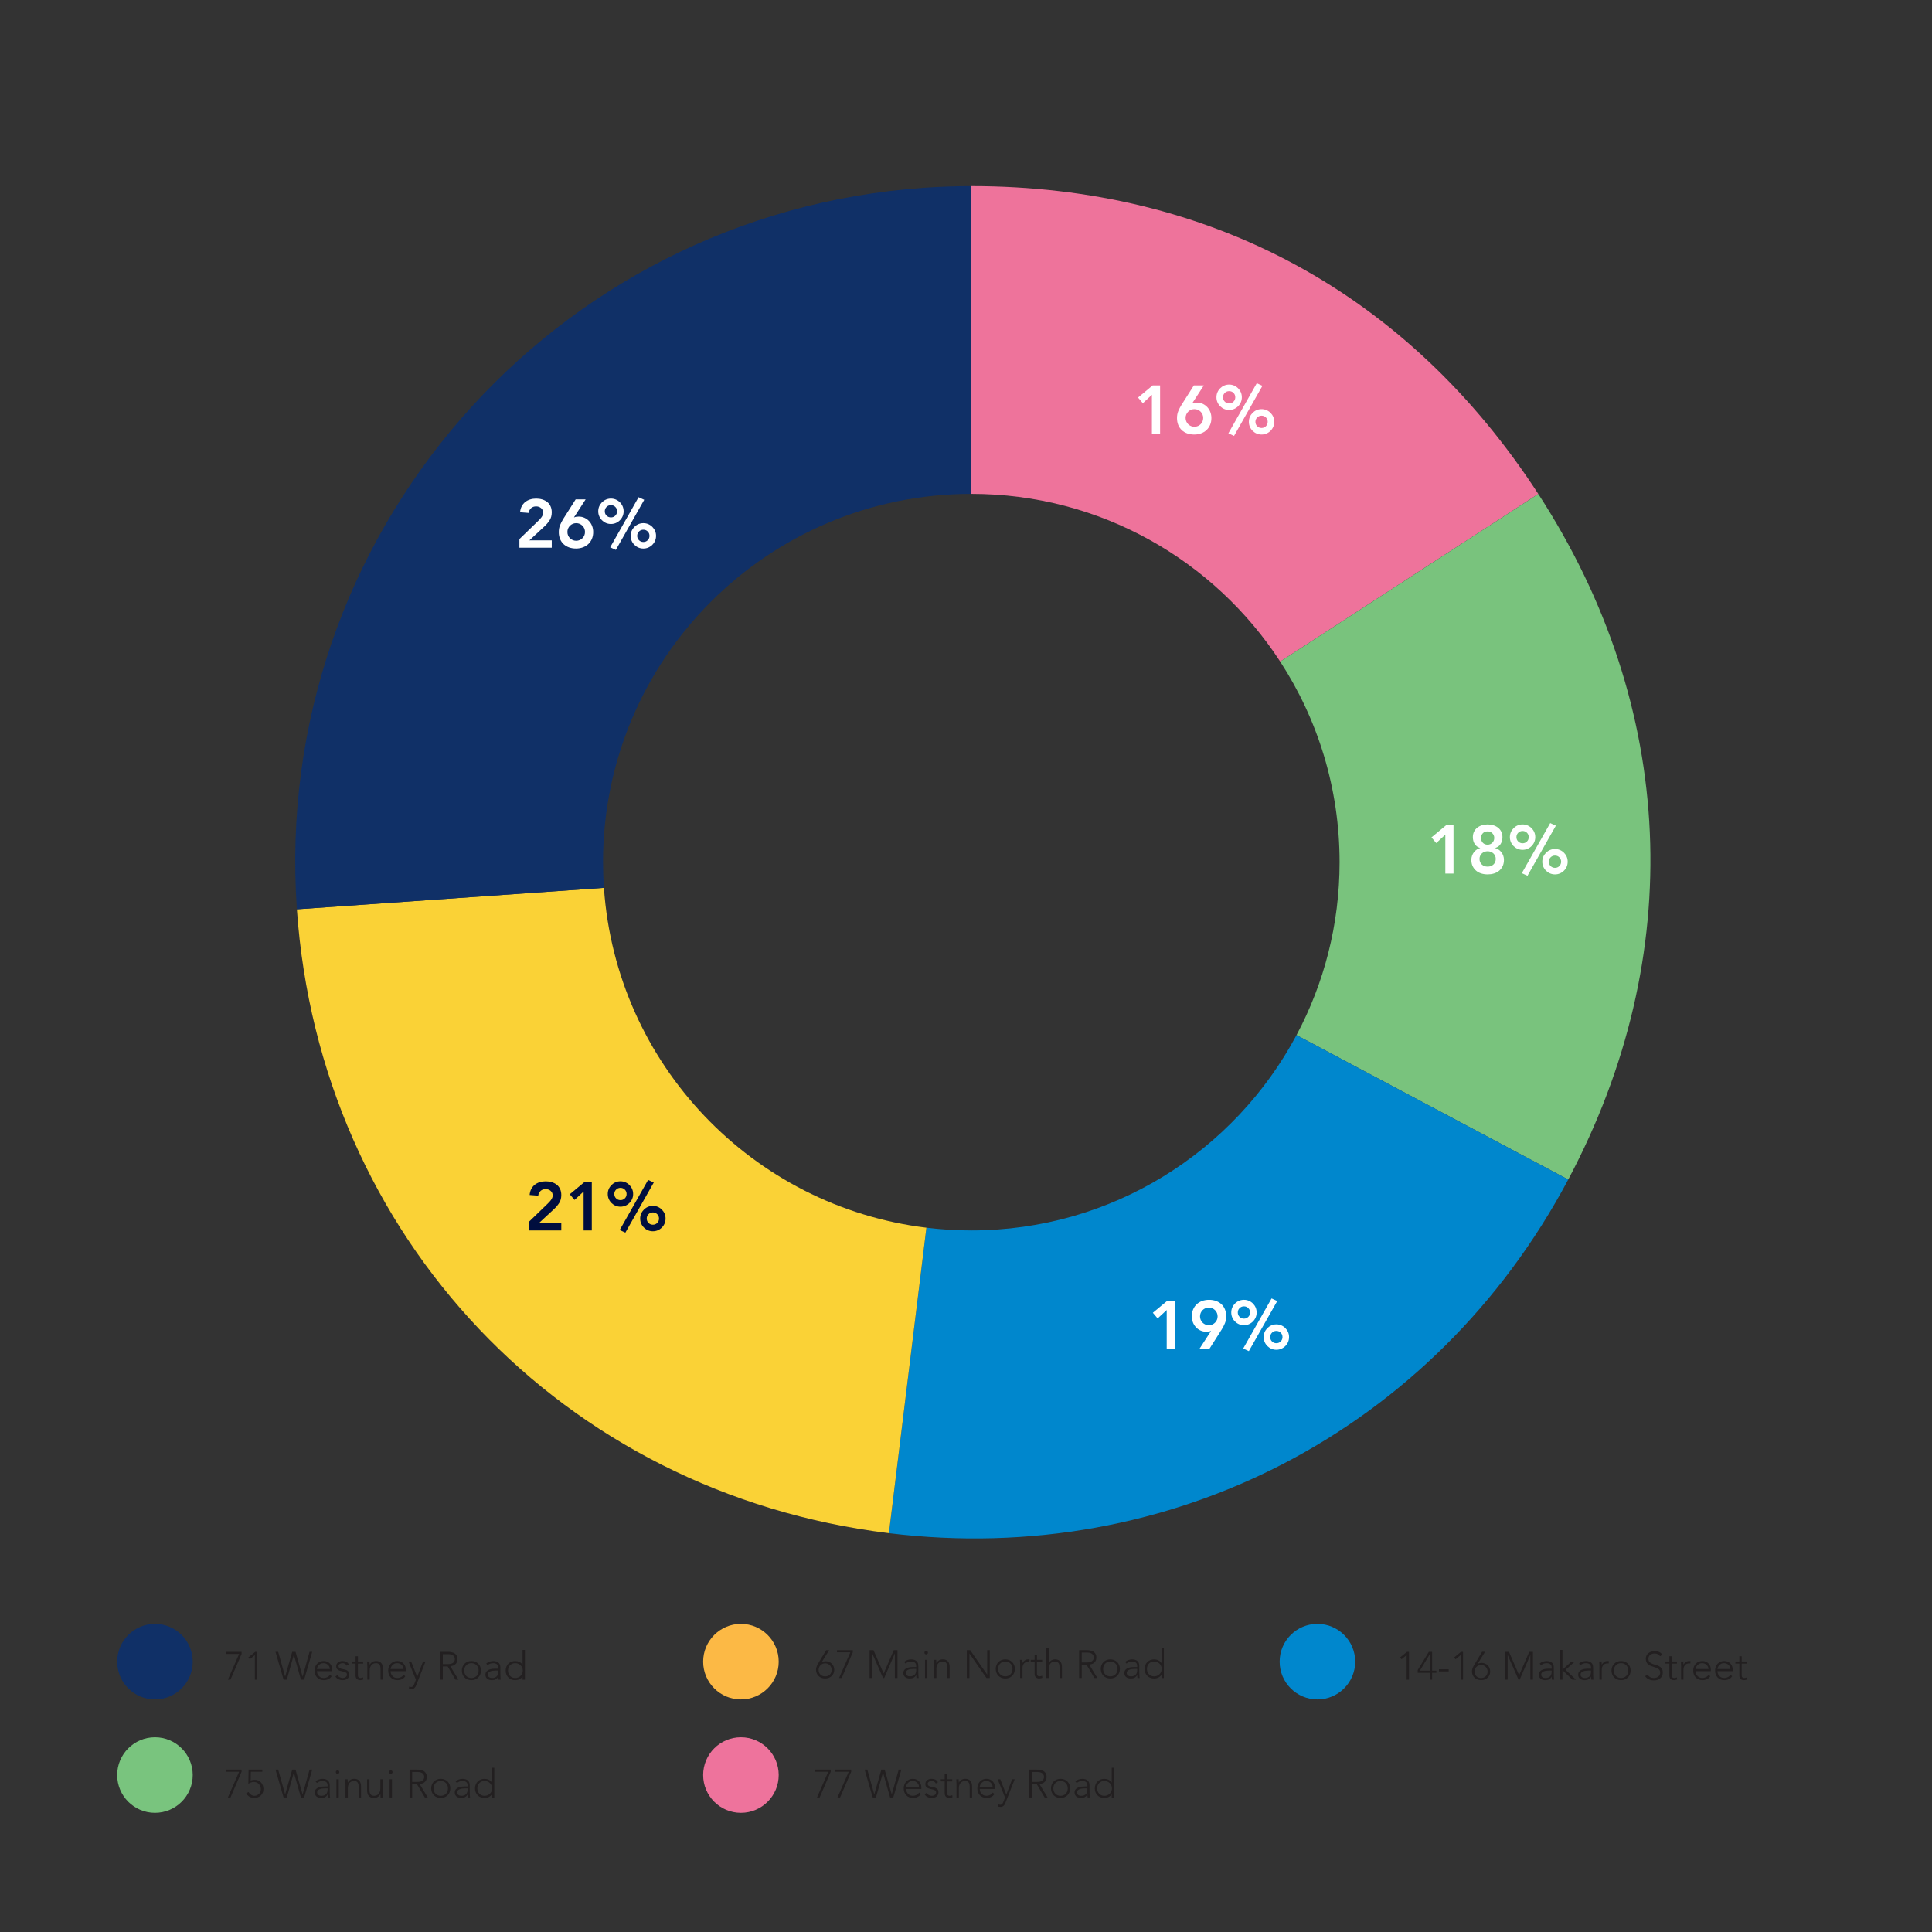 <?xml version="1.0" encoding="UTF-8"?><svg id="Layer_1" xmlns="http://www.w3.org/2000/svg" viewBox="0 0 1584 1584"><rect x="0" y="0" width="1584" height="1584" fill="#333333" stroke="none"/><defs><style>.cls-1,.cls-2{fill:#0087cd;}.cls-3{fill:#000e3e;}.cls-4{fill:#79c47e;}.cls-5{fill:#fcb945;}.cls-6,.cls-7,.cls-2,.cls-8,.cls-9{fill-rule:evenodd;}.cls-6,.cls-10{fill:#103067;}.cls-7{fill:#ee739b;}.cls-11{fill:#ee739c;}.cls-12{fill:#fff;}.cls-13{fill:#221f20;}.cls-8{fill:#fad236;}.cls-9{fill:#79c37d;}</style></defs><path class="cls-7" d="M1049.59,542.4l211.62-137.43c-106.7-164.31-268.94-252.4-464.86-252.4v252.34c106.09,0,199.39,54.73,253.24,137.48Z"/><path class="cls-9" d="M1261.21,404.98l-211.62,137.43c30.79,47.32,48.7,103.79,48.7,164.46,0,51.24-12.78,99.5-35.31,141.77l222.77,118.45c97.73-183.8,88.83-387.52-24.54-562.11Z"/><path class="cls-2" d="M1062.98,848.63c-50.77,95.29-151.12,160.17-266.63,160.17-12.46,0-24.74-.77-36.8-2.24l-30.75,250.45c230.92,28.35,447.73-84.51,556.95-289.93l-222.77-118.45Z"/><path class="cls-8" d="M495.15,727.92l-251.74,17.6c18.79,268.73,218,478.66,485.38,511.49l30.75-250.45c-142.54-17.32-254.43-133.96-264.4-278.64Z"/><path class="cls-6" d="M494.41,706.86c0-166.76,135.18-301.94,301.94-301.94v-252.34c-12.25,0-26.45.5-38.66,1.35C452.31,175.28,222.06,440.15,243.42,745.53l251.74-17.6c-.48-6.96-.74-13.98-.74-21.06Z"/><path class="cls-12" d="M944.42,323.71l-7.44,6.88-3.92-4.64,11.97-9.96h6.1v39.61h-6.71v-31.89Z"/><path class="cls-12" d="M986.99,315.99l-9.51,14.66.11.11c.41-.22.96-.39,1.65-.5.69-.11,1.37-.17,2.04-.17,1.75,0,3.36.34,4.81,1.01,1.45.67,2.71,1.59,3.78,2.74,1.06,1.16,1.88,2.5,2.46,4.03.58,1.53.87,3.15.87,4.87,0,2.05-.35,3.92-1.06,5.59-.71,1.68-1.69,3.1-2.94,4.28-1.25,1.17-2.74,2.08-4.48,2.71s-3.61.95-5.62.95-3.99-.31-5.71-.92c-1.72-.62-3.2-1.5-4.45-2.66-1.25-1.16-2.22-2.57-2.91-4.25-.69-1.68-1.04-3.56-1.04-5.65s.34-3.98,1.04-5.68c.69-1.7,1.58-3.42,2.66-5.17l10.13-15.94h8.17ZM972.05,342.67c0,1.01.19,1.95.56,2.83.37.88.89,1.64,1.54,2.29.65.65,1.42,1.17,2.29,1.54.88.37,1.82.56,2.83.56s1.95-.19,2.83-.56c.88-.37,1.64-.89,2.29-1.54.65-.65,1.17-1.42,1.54-2.29.37-.88.56-1.82.56-2.83s-.19-1.95-.56-2.83c-.37-.88-.89-1.64-1.54-2.29-.65-.65-1.42-1.17-2.29-1.54-.88-.37-1.82-.56-2.83-.56s-1.95.19-2.83.56c-.88.37-1.64.89-2.29,1.54-.65.65-1.17,1.42-1.54,2.29-.37.88-.56,1.82-.56,2.83Z"/><path class="cls-12" d="M997.34,325.72c0-1.45.27-2.81.81-4.06.54-1.25,1.29-2.35,2.24-3.3.95-.95,2.05-1.7,3.3-2.24,1.25-.54,2.6-.81,4.06-.81s2.81.27,4.06.81c1.25.54,2.35,1.29,3.3,2.24.95.95,1.7,2.05,2.24,3.3.54,1.25.81,2.6.81,4.06s-.27,2.81-.81,4.06c-.54,1.25-1.29,2.35-2.24,3.3-.95.95-2.05,1.7-3.3,2.24-1.25.54-2.6.81-4.06.81s-2.81-.27-4.06-.81c-1.25-.54-2.35-1.29-3.3-2.24-.95-.95-1.7-2.05-2.24-3.3-.54-1.25-.81-2.6-.81-4.06ZM1012.78,325.72c0-1.42-.48-2.61-1.45-3.58-.97-.97-2.16-1.45-3.58-1.45s-2.61.48-3.58,1.45c-.97.97-1.46,2.16-1.46,3.58s.48,2.61,1.46,3.58c.97.97,2.16,1.45,3.58,1.45s2.61-.48,3.58-1.45c.97-.97,1.45-2.16,1.45-3.58ZM1030.4,314.2l4.64,2.13-23.27,41.06-4.64-2.13,23.27-41.06ZM1023.92,345.86c0-1.45.27-2.81.81-4.06.54-1.25,1.29-2.35,2.24-3.3.95-.95,2.05-1.7,3.3-2.24,1.25-.54,2.6-.81,4.06-.81s2.81.27,4.06.81c1.25.54,2.35,1.29,3.3,2.24.95.95,1.7,2.05,2.24,3.3.54,1.25.81,2.6.81,4.06s-.27,2.81-.81,4.06c-.54,1.25-1.29,2.35-2.24,3.3s-2.05,1.7-3.3,2.24c-1.25.54-2.6.81-4.06.81s-2.81-.27-4.06-.81c-1.25-.54-2.35-1.29-3.3-2.24s-1.7-2.05-2.24-3.3c-.54-1.25-.81-2.6-.81-4.06ZM1039.36,345.86c0-1.42-.49-2.61-1.46-3.58-.97-.97-2.16-1.45-3.58-1.45s-2.61.48-3.58,1.45c-.97.97-1.45,2.16-1.45,3.58s.48,2.61,1.45,3.58c.97.97,2.16,1.46,3.58,1.46s2.61-.48,3.58-1.46c.97-.97,1.46-2.16,1.46-3.58Z"/><path class="cls-12" d="M1184.99,684.34l-7.44,6.88-3.92-4.64,11.97-9.96h6.1v39.61h-6.71v-31.89Z"/><path class="cls-12" d="M1219.68,675.94c1.68,0,3.25.23,4.73.7,1.47.47,2.76,1.14,3.86,2.01,1.1.88,1.97,1.96,2.6,3.25.63,1.29.95,2.77.95,4.45,0,2.13-.49,3.99-1.48,5.59-.99,1.6-2.49,2.7-4.5,3.3v.11c.93.19,1.84.57,2.71,1.15.88.58,1.65,1.29,2.32,2.13.67.84,1.2,1.8,1.59,2.88.39,1.08.59,2.24.59,3.47,0,1.98-.36,3.7-1.06,5.17-.71,1.47-1.66,2.71-2.85,3.72s-2.61,1.76-4.25,2.27-3.38.75-5.2.75-3.61-.25-5.23-.75-3.03-1.26-4.22-2.27c-1.19-1.01-2.15-2.25-2.85-3.72-.71-1.47-1.06-3.2-1.06-5.17,0-1.23.2-2.39.59-3.47.39-1.08.92-2.04,1.59-2.88.67-.84,1.44-1.55,2.32-2.13.88-.58,1.78-.96,2.71-1.15v-.11c-2.01-.6-3.52-1.7-4.5-3.3-.99-1.6-1.48-3.47-1.48-5.59,0-1.68.32-3.16.95-4.45.63-1.29,1.5-2.37,2.6-3.25,1.1-.88,2.39-1.55,3.86-2.01,1.47-.47,3.05-.7,4.73-.7ZM1219.68,697.93c-.89,0-1.75.15-2.57.45-.82.3-1.53.73-2.13,1.29s-1.07,1.22-1.43,1.99c-.35.76-.53,1.59-.53,2.49,0,1.9.62,3.44,1.87,4.62,1.25,1.17,2.84,1.76,4.78,1.76s3.53-.59,4.78-1.76c1.25-1.17,1.87-2.71,1.87-4.62,0-.9-.18-1.72-.53-2.49-.36-.76-.83-1.43-1.43-1.99-.6-.56-1.31-.99-2.13-1.29-.82-.3-1.68-.45-2.57-.45ZM1219.68,681.65c-1.72,0-3.05.52-4,1.57-.95,1.04-1.43,2.31-1.43,3.8,0,1.57.48,2.88,1.46,3.94.97,1.06,2.29,1.59,3.97,1.59.75,0,1.45-.14,2.1-.42.65-.28,1.23-.67,1.73-1.17.5-.5.89-1.09,1.17-1.76.28-.67.42-1.4.42-2.18,0-1.49-.51-2.76-1.54-3.8-1.03-1.04-2.32-1.57-3.89-1.57Z"/><path class="cls-12" d="M1237.91,686.35c0-1.45.27-2.81.81-4.06.54-1.25,1.29-2.35,2.24-3.3.95-.95,2.05-1.7,3.3-2.24,1.25-.54,2.6-.81,4.06-.81s2.81.27,4.06.81c1.25.54,2.35,1.29,3.3,2.24.95.95,1.7,2.05,2.24,3.3.54,1.25.81,2.6.81,4.06s-.27,2.81-.81,4.06c-.54,1.25-1.29,2.35-2.24,3.3-.95.95-2.05,1.7-3.3,2.24-1.25.54-2.6.81-4.06.81s-2.81-.27-4.06-.81c-1.25-.54-2.35-1.29-3.3-2.24-.95-.95-1.7-2.05-2.24-3.3-.54-1.25-.81-2.6-.81-4.06ZM1253.36,686.35c0-1.42-.48-2.61-1.45-3.58-.97-.97-2.16-1.45-3.58-1.45s-2.61.48-3.58,1.45c-.97.97-1.46,2.16-1.46,3.58s.48,2.61,1.46,3.58c.97.97,2.16,1.45,3.58,1.45s2.61-.48,3.58-1.45c.97-.97,1.45-2.16,1.45-3.58ZM1270.98,674.83l4.64,2.13-23.27,41.06-4.64-2.13,23.27-41.06ZM1264.49,706.49c0-1.45.27-2.81.81-4.06.54-1.25,1.29-2.35,2.24-3.3.95-.95,2.05-1.7,3.3-2.24,1.25-.54,2.6-.81,4.06-.81s2.81.27,4.06.81c1.25.54,2.35,1.29,3.3,2.24.95.95,1.7,2.05,2.24,3.3.54,1.25.81,2.6.81,4.06s-.27,2.81-.81,4.06c-.54,1.25-1.29,2.35-2.24,3.3s-2.05,1.7-3.3,2.24c-1.25.54-2.6.81-4.06.81s-2.81-.27-4.06-.81c-1.25-.54-2.35-1.29-3.3-2.24s-1.7-2.05-2.24-3.3c-.54-1.25-.81-2.6-.81-4.06ZM1279.93,706.49c0-1.42-.49-2.61-1.46-3.58-.97-.97-2.16-1.45-3.58-1.45s-2.61.48-3.58,1.45c-.97.97-1.45,2.16-1.45,3.58s.48,2.61,1.45,3.58c.97.97,2.16,1.46,3.58,1.46s2.61-.48,3.58-1.46c.97-.97,1.46-2.16,1.46-3.58Z"/><path class="cls-12" d="M956.56,1074.07l-7.44,6.88-3.92-4.64,11.97-9.96h6.1v39.61h-6.71v-31.89Z"/><path class="cls-12" d="M983.35,1105.96l9.51-14.66-.11-.11c-.41.22-.96.39-1.65.5-.69.11-1.37.17-2.04.17-1.75,0-3.36-.33-4.81-1.01-1.46-.67-2.71-1.58-3.78-2.74-1.06-1.16-1.88-2.5-2.46-4.03-.58-1.53-.87-3.15-.87-4.87,0-2.05.35-3.92,1.06-5.59.71-1.68,1.69-3.1,2.94-4.28s2.74-2.08,4.48-2.71c1.73-.63,3.61-.95,5.62-.95s3.95.31,5.68.92c1.73.62,3.22,1.5,4.47,2.66s2.22,2.57,2.91,4.25c.69,1.68,1.04,3.56,1.04,5.65s-.35,3.98-1.04,5.68c-.69,1.7-1.58,3.42-2.66,5.17l-10.12,15.94h-8.17ZM998.29,1079.28c0-1.01-.19-1.95-.56-2.83-.37-.88-.89-1.64-1.54-2.29-.65-.65-1.42-1.17-2.29-1.54-.88-.37-1.82-.56-2.82-.56s-1.95.19-2.83.56c-.88.37-1.64.89-2.29,1.54-.65.65-1.17,1.42-1.54,2.29-.37.88-.56,1.82-.56,2.83s.19,1.95.56,2.83.88,1.64,1.54,2.29c.65.65,1.42,1.17,2.29,1.54.88.37,1.82.56,2.83.56s1.95-.19,2.82-.56c.88-.37,1.64-.89,2.29-1.54.65-.65,1.16-1.42,1.54-2.29s.56-1.82.56-2.83Z"/><path class="cls-12" d="M1009.48,1076.09c0-1.45.27-2.81.81-4.06s1.29-2.35,2.24-3.3c.95-.95,2.05-1.7,3.3-2.24,1.25-.54,2.6-.81,4.06-.81s2.81.27,4.06.81c1.25.54,2.35,1.29,3.3,2.24.95.95,1.7,2.05,2.24,3.3s.81,2.6.81,4.06-.27,2.81-.81,4.06c-.54,1.25-1.29,2.35-2.24,3.3-.95.95-2.05,1.7-3.3,2.24-1.25.54-2.6.81-4.06.81s-2.81-.27-4.06-.81c-1.25-.54-2.35-1.29-3.3-2.24-.95-.95-1.7-2.05-2.24-3.3-.54-1.25-.81-2.6-.81-4.06ZM1024.92,1076.09c0-1.42-.48-2.61-1.46-3.58s-2.16-1.46-3.58-1.46-2.61.49-3.58,1.46c-.97.97-1.46,2.16-1.46,3.58s.48,2.61,1.46,3.58c.97.97,2.16,1.45,3.58,1.45s2.61-.48,3.58-1.45,1.46-2.16,1.46-3.58ZM1042.54,1064.56l4.64,2.13-23.27,41.06-4.64-2.13,23.27-41.06ZM1036.05,1096.23c0-1.46.27-2.81.81-4.06.54-1.25,1.29-2.35,2.24-3.3.95-.95,2.05-1.7,3.3-2.24,1.25-.54,2.6-.81,4.06-.81s2.81.27,4.06.81c1.25.54,2.35,1.29,3.3,2.24.95.95,1.7,2.05,2.24,3.3.54,1.25.81,2.6.81,4.06s-.27,2.81-.81,4.06c-.54,1.25-1.29,2.35-2.24,3.3s-2.05,1.7-3.3,2.24c-1.25.54-2.6.81-4.06.81s-2.81-.27-4.06-.81-2.35-1.29-3.3-2.24-1.7-2.05-2.24-3.3c-.54-1.25-.81-2.6-.81-4.06ZM1051.49,1096.23c0-1.42-.48-2.61-1.46-3.58s-2.16-1.46-3.58-1.46-2.61.49-3.58,1.46c-.97.97-1.46,2.16-1.46,3.58s.48,2.61,1.46,3.58c.97.97,2.16,1.46,3.58,1.46s2.61-.48,3.58-1.46c.97-.97,1.46-2.16,1.46-3.58Z"/><path class="cls-3" d="M433.68,1001.7l15.38-14.88c.45-.45.91-.92,1.4-1.43.48-.5.92-1.04,1.31-1.59.39-.56.72-1.15.98-1.76.26-.62.39-1.26.39-1.93,0-.82-.16-1.55-.47-2.18-.32-.63-.74-1.17-1.26-1.62-.52-.45-1.13-.79-1.82-1.03s-1.43-.36-2.21-.36c-1.68,0-3.06.49-4.14,1.46s-1.73,2.28-1.96,3.92l-7.05-.56c.15-1.83.59-3.44,1.31-4.84.73-1.4,1.67-2.56,2.83-3.5,1.16-.93,2.5-1.64,4.03-2.13,1.53-.48,3.19-.73,4.98-.73s3.46.23,5.01.7c1.55.47,2.9,1.16,4.06,2.07,1.16.91,2.07,2.08,2.74,3.5.67,1.42,1.01,3.08,1.01,4.98,0,2.5-.57,4.65-1.71,6.46-1.14,1.81-2.6,3.53-4.39,5.17l-12.25,11.36h18.35v6.04h-26.52v-7.1Z"/><path class="cls-3" d="M478.49,976.91l-7.44,6.88-3.92-4.64,11.97-9.96h6.1v39.61h-6.71v-31.89Z"/><path class="cls-3" d="M498.29,978.93c0-1.45.27-2.81.81-4.06s1.29-2.35,2.24-3.3c.95-.95,2.05-1.7,3.3-2.24,1.25-.54,2.6-.81,4.05-.81s2.81.27,4.06.81c1.25.54,2.35,1.29,3.3,2.24.95.95,1.7,2.05,2.24,3.3s.81,2.6.81,4.06-.27,2.81-.81,4.06c-.54,1.25-1.29,2.35-2.24,3.3-.95.95-2.05,1.7-3.3,2.24-1.25.54-2.6.81-4.06.81s-2.81-.27-4.05-.81c-1.25-.54-2.35-1.29-3.3-2.24-.95-.95-1.7-2.05-2.24-3.3-.54-1.25-.81-2.6-.81-4.06ZM513.73,978.93c0-1.42-.48-2.61-1.45-3.58-.97-.97-2.16-1.46-3.58-1.46s-2.61.49-3.58,1.46-1.46,2.16-1.46,3.58.48,2.61,1.46,3.58,2.16,1.45,3.58,1.45,2.61-.48,3.58-1.45c.97-.97,1.45-2.16,1.45-3.58ZM531.36,967.4l4.64,2.13-23.27,41.06-4.64-2.13,23.27-41.06ZM524.87,999.07c0-1.46.27-2.81.81-4.06s1.29-2.35,2.24-3.3c.95-.95,2.05-1.7,3.3-2.24,1.25-.54,2.6-.81,4.06-.81s2.8.27,4.05.81c1.25.54,2.35,1.29,3.3,2.24.95.95,1.7,2.05,2.24,3.3s.81,2.6.81,4.06-.27,2.81-.81,4.06c-.54,1.25-1.29,2.35-2.24,3.3s-2.05,1.7-3.3,2.24-2.6.81-4.05.81-2.81-.27-4.06-.81c-1.25-.54-2.35-1.29-3.3-2.24s-1.7-2.05-2.24-3.3c-.54-1.25-.81-2.6-.81-4.06ZM540.31,999.07c0-1.42-.49-2.61-1.46-3.58-.97-.97-2.16-1.46-3.58-1.46s-2.61.49-3.58,1.46-1.45,2.16-1.45,3.58.48,2.61,1.45,3.58c.97.97,2.16,1.46,3.58,1.46s2.61-.48,3.58-1.46,1.46-2.16,1.46-3.58Z"/><path class="cls-12" d="M425.87,441.95l15.38-14.88c.45-.45.91-.92,1.4-1.43.48-.5.92-1.03,1.31-1.59.39-.56.72-1.15.98-1.76.26-.62.39-1.26.39-1.93,0-.82-.16-1.55-.48-2.18-.32-.63-.74-1.17-1.26-1.62-.52-.45-1.13-.79-1.82-1.03-.69-.24-1.43-.36-2.21-.36-1.68,0-3.06.49-4.14,1.45-1.08.97-1.73,2.28-1.96,3.92l-7.05-.56c.15-1.83.59-3.44,1.31-4.84.73-1.4,1.67-2.56,2.82-3.5,1.16-.93,2.5-1.64,4.03-2.13,1.53-.48,3.19-.73,4.98-.73s3.46.23,5.01.7c1.55.47,2.9,1.16,4.06,2.07,1.15.91,2.07,2.08,2.74,3.5.67,1.42,1.01,3.08,1.01,4.98,0,2.5-.57,4.65-1.71,6.46-1.14,1.81-2.6,3.53-4.39,5.17l-12.25,11.36h18.35v6.04h-26.52v-7.1Z"/><path class="cls-12" d="M480.14,409.44l-9.51,14.66.11.11c.41-.22.96-.39,1.65-.5s1.37-.17,2.04-.17c1.75,0,3.36.34,4.81,1.01s2.71,1.59,3.78,2.74c1.06,1.16,1.88,2.5,2.46,4.03.58,1.53.87,3.15.87,4.87,0,2.05-.36,3.92-1.06,5.59-.71,1.68-1.69,3.1-2.94,4.28-1.25,1.17-2.74,2.08-4.48,2.71s-3.61.95-5.62.95-3.99-.31-5.71-.92c-1.72-.62-3.2-1.5-4.45-2.66-1.25-1.16-2.22-2.57-2.91-4.25-.69-1.68-1.04-3.56-1.04-5.65s.34-3.98,1.04-5.68c.69-1.7,1.58-3.42,2.66-5.17l10.12-15.94h8.17ZM465.2,436.13c0,1.01.19,1.95.56,2.83.37.88.88,1.64,1.54,2.29.65.65,1.42,1.17,2.29,1.54.88.37,1.82.56,2.82.56s1.95-.19,2.83-.56c.88-.37,1.64-.89,2.29-1.54.65-.65,1.17-1.42,1.54-2.29.37-.88.56-1.82.56-2.83s-.19-1.95-.56-2.83c-.37-.88-.89-1.64-1.54-2.29-.65-.65-1.42-1.17-2.29-1.54-.88-.37-1.82-.56-2.83-.56s-1.95.19-2.82.56c-.88.37-1.64.89-2.29,1.54-.65.65-1.17,1.42-1.54,2.29-.37.88-.56,1.82-.56,2.83Z"/><path class="cls-12" d="M490.48,419.18c0-1.45.27-2.81.81-4.06.54-1.25,1.29-2.35,2.24-3.3.95-.95,2.05-1.7,3.3-2.24,1.25-.54,2.6-.81,4.06-.81s2.81.27,4.06.81c1.25.54,2.35,1.29,3.3,2.24.95.95,1.7,2.05,2.24,3.3.54,1.25.81,2.6.81,4.06s-.27,2.81-.81,4.06c-.54,1.25-1.29,2.35-2.24,3.3-.95.95-2.05,1.7-3.3,2.24-1.25.54-2.6.81-4.06.81s-2.81-.27-4.06-.81c-1.25-.54-2.35-1.29-3.3-2.24-.95-.95-1.7-2.05-2.24-3.3-.54-1.25-.81-2.6-.81-4.06ZM505.93,419.18c0-1.42-.48-2.61-1.46-3.58-.97-.97-2.16-1.45-3.58-1.45s-2.61.48-3.58,1.45c-.97.97-1.46,2.16-1.46,3.58s.48,2.61,1.46,3.58c.97.97,2.16,1.45,3.58,1.45s2.61-.48,3.58-1.45c.97-.97,1.46-2.16,1.46-3.58ZM523.55,407.65l4.64,2.13-23.27,41.06-4.64-2.13,23.27-41.06ZM517.06,439.32c0-1.45.27-2.81.81-4.06.54-1.25,1.29-2.35,2.24-3.3.95-.95,2.05-1.7,3.3-2.24,1.25-.54,2.6-.81,4.06-.81s2.81.27,4.06.81c1.25.54,2.35,1.29,3.3,2.24.95.95,1.7,2.05,2.24,3.3.54,1.25.81,2.6.81,4.06s-.27,2.81-.81,4.06c-.54,1.25-1.29,2.35-2.24,3.3s-2.05,1.7-3.3,2.24c-1.25.54-2.6.81-4.06.81s-2.81-.27-4.06-.81-2.35-1.29-3.3-2.24-1.7-2.05-2.24-3.3c-.54-1.25-.81-2.6-.81-4.06ZM532.5,439.32c0-1.42-.48-2.61-1.46-3.58-.97-.97-2.16-1.45-3.58-1.45s-2.61.48-3.58,1.45c-.97.97-1.46,2.16-1.46,3.58s.48,2.61,1.46,3.58c.97.97,2.16,1.46,3.58,1.46s2.61-.48,3.58-1.46c.97-.97,1.46-2.16,1.46-3.58Z"/><path class="cls-1" d="M1080.12,1393.32c17.11,0,30.97-13.87,30.97-30.97s-13.87-30.97-30.97-30.97-30.97,13.87-30.97,30.97,13.87,30.97,30.97,30.97"/><path class="cls-10" d="M127.05,1393.32c17.11,0,30.97-13.87,30.97-30.97s-13.87-30.97-30.97-30.97-30.97,13.87-30.97,30.97,13.87,30.97,30.97,30.97"/><path class="cls-4" d="M127.05,1486.29c17.11,0,30.97-13.87,30.97-30.97s-13.87-30.97-30.97-30.97-30.97,13.87-30.97,30.97,13.87,30.97,30.97,30.97"/><path class="cls-5" d="M607.47,1393.32c17.11,0,30.97-13.87,30.97-30.97s-13.87-30.97-30.97-30.97-30.97,13.87-30.97,30.97,13.87,30.97,30.97,30.97"/><path class="cls-11" d="M607.47,1486.29c17.11,0,30.97-13.87,30.97-30.97s-13.87-30.97-30.97-30.97-30.97,13.87-30.97,30.97,13.87,30.97,30.97,30.97"/><path class="cls-13" d="M198.07,1356.02l-9.1,21.1h-2.16l9.26-21.1h-10.97v-1.74h12.97v1.74Z"/><path class="cls-13" d="M208.97,1356.99h-.03l-4.13,3.39-1.19-1.48,5.65-4.61h1.64v22.84h-1.94v-20.13Z"/><path class="cls-13" d="M225.88,1354.28h2.19l5.68,20.23h.07l5.77-20.23h2.71l5.77,20.23h.06l5.68-20.23h2.19l-6.65,22.84h-2.61l-5.78-20.32h-.06l-5.77,20.32h-2.61l-6.65-22.84Z"/><path class="cls-13" d="M271.91,1374.31c-.75,1.14-1.68,1.96-2.79,2.45-1.11.49-2.33.74-3.66.74-1.14,0-2.17-.19-3.1-.58-.92-.39-1.72-.93-2.39-1.63-.67-.7-1.18-1.53-1.53-2.48-.35-.96-.53-2.02-.53-3.18s.18-2.15.55-3.1c.37-.95.88-1.77,1.55-2.47.67-.7,1.45-1.25,2.36-1.64.9-.4,1.9-.6,3-.6s2.15.2,3.02.6c.87.4,1.6.92,2.19,1.58.59.66,1.04,1.4,1.34,2.24s.45,1.69.45,2.55v1.35h-12.52c0,.41.08.93.24,1.57.16.63.46,1.25.89,1.85.43.6,1.01,1.12,1.73,1.55.72.43,1.65.65,2.79.65.99,0,1.95-.24,2.87-.71s1.63-1.12,2.13-1.94l1.42,1.19ZM270.43,1368.41c0-.67-.13-1.29-.4-1.87-.27-.58-.63-1.09-1.1-1.53-.46-.44-1.01-.79-1.65-1.05-.63-.26-1.31-.39-2.02-.39-1.05,0-1.93.22-2.63.65-.7.43-1.25.92-1.66,1.48-.41.56-.7,1.1-.87,1.63-.17.53-.26.89-.26,1.08h10.58Z"/><path class="cls-13" d="M276.72,1373.31c.41.8,1.01,1.4,1.81,1.82.79.42,1.63.63,2.52.63.41,0,.82-.07,1.23-.19.41-.13.77-.31,1.1-.55.32-.24.59-.52.79-.86.2-.33.31-.71.31-1.14,0-.69-.22-1.21-.66-1.55-.44-.34-.98-.61-1.63-.81-.65-.19-1.36-.36-2.13-.5s-1.48-.35-2.13-.65c-.65-.29-1.19-.69-1.63-1.21-.44-.52-.66-1.25-.66-2.19,0-.73.15-1.37.45-1.9.3-.54.69-.98,1.18-1.34.48-.35,1.03-.62,1.63-.79.6-.17,1.21-.26,1.84-.26,1.23,0,2.29.23,3.18.68.89.45,1.59,1.16,2.08,2.13l-1.74,1.03c-.37-.69-.82-1.21-1.37-1.57-.55-.35-1.26-.53-2.15-.53-.34,0-.71.05-1.08.16-.38.11-.71.26-1.02.45-.3.19-.55.44-.76.74s-.31.64-.31,1.03c0,.67.22,1.16.66,1.48.44.32.98.58,1.63.76s1.35.34,2.13.47,1.48.34,2.13.63c.64.29,1.19.71,1.63,1.26.44.55.66,1.33.66,2.34,0,.77-.15,1.45-.44,2.02-.29.57-.69,1.05-1.19,1.44-.51.39-1.08.68-1.73.87-.64.19-1.32.29-2.03.29-1.29,0-2.47-.25-3.53-.74-1.06-.5-1.89-1.26-2.47-2.29l1.71-1.16Z"/><path class="cls-13" d="M297.72,1363.96h-4.26v9.71c0,.67.18,1.18.55,1.55s.87.55,1.52.55c.37,0,.74-.05,1.11-.15.38-.1.74-.22,1.08-.37l.16,1.74c-.37.13-.79.25-1.26.35s-.89.16-1.26.16c-.69,0-1.28-.1-1.77-.31-.5-.2-.89-.48-1.19-.82-.3-.34-.52-.75-.66-1.21-.14-.46-.21-.96-.21-1.5v-9.71h-3.23v-1.74h3.23v-4.29h1.94v4.29h4.26v1.74Z"/><path class="cls-13" d="M301.17,1366.41c0-.28-.01-.62-.03-1.02-.02-.4-.04-.8-.05-1.21-.01-.41-.03-.79-.05-1.15-.02-.35-.03-.63-.03-.82h1.94c.02.56.04,1.1.05,1.61,0,.52.04.85.08,1h.1c.39-.82,1.03-1.52,1.94-2.11s1.96-.89,3.16-.89,2.11.18,2.84.55c.73.37,1.31.84,1.73,1.44.42.59.71,1.27.87,2.05s.24,1.57.24,2.39v8.87h-1.94v-8.78c0-.6-.05-1.19-.16-1.76-.11-.57-.3-1.08-.56-1.53-.27-.45-.65-.81-1.13-1.08-.48-.27-1.11-.4-1.89-.4-.71,0-1.38.12-2.02.37-.63.25-1.18.62-1.65,1.13-.46.51-.83,1.14-1.1,1.9-.27.76-.4,1.66-.4,2.69v7.45h-1.94v-10.71Z"/><path class="cls-13" d="M332.27,1374.31c-.75,1.14-1.68,1.96-2.79,2.45-1.11.49-2.33.74-3.66.74-1.14,0-2.17-.19-3.1-.58-.92-.39-1.72-.93-2.39-1.63-.67-.7-1.18-1.53-1.53-2.48-.36-.96-.53-2.02-.53-3.18s.18-2.15.55-3.1c.37-.95.88-1.77,1.55-2.47.67-.7,1.45-1.25,2.35-1.64.9-.4,1.9-.6,3-.6s2.15.2,3.02.6c.87.4,1.6.92,2.19,1.58.59.66,1.04,1.4,1.34,2.24.3.84.45,1.69.45,2.55v1.35h-12.52c0,.41.08.93.24,1.57.16.63.46,1.25.89,1.85.43.6,1,1.12,1.73,1.55.72.43,1.65.65,2.79.65.99,0,1.95-.24,2.87-.71s1.63-1.12,2.13-1.94l1.42,1.19ZM330.79,1368.41c0-.67-.13-1.29-.4-1.87-.27-.58-.63-1.09-1.1-1.53-.46-.44-1.01-.79-1.65-1.05-.63-.26-1.31-.39-2.02-.39-1.05,0-1.93.22-2.63.65-.7.43-1.25.92-1.66,1.48-.41.56-.7,1.1-.87,1.63-.17.53-.26.89-.26,1.08h10.58Z"/><path class="cls-13" d="M341.24,1381.73c-.37.97-.87,1.73-1.52,2.29-.64.56-1.5.84-2.58.84-.32,0-.65-.03-.97-.08-.32-.05-.63-.12-.94-.21l.19-1.81c.28.09.56.17.85.24.29.08.59.11.89.11.34,0,.65-.08.92-.23s.5-.34.69-.58c.19-.24.36-.5.5-.79.14-.29.26-.59.37-.89l1.36-3.45-6.07-14.97h2.16l4.94,12.55,4.81-12.55h2.06l-7.68,19.52Z"/><path class="cls-13" d="M360.92,1354.28h6c.3,0,.71.01,1.23.03.52.02,1.08.09,1.68.19.6.11,1.21.28,1.84.52.62.24,1.18.58,1.68,1.03.49.45.9,1.02,1.23,1.71.32.69.48,1.53.48,2.52,0,1.1-.19,2-.56,2.71-.38.71-.85,1.29-1.42,1.73-.57.44-1.2.77-1.89.98-.69.21-1.34.37-1.97.45l6.65,10.97h-2.42l-6.42-10.84h-3.97v10.84h-2.13v-22.84ZM363.05,1364.34h4.52c1.12,0,2.03-.14,2.73-.42s1.24-.62,1.63-1.03c.39-.41.65-.85.79-1.32.14-.47.21-.9.21-1.29s-.07-.82-.21-1.29c-.14-.47-.4-.91-.79-1.32-.39-.41-.93-.75-1.63-1.03s-1.61-.42-2.73-.42h-4.52v8.13Z"/><path class="cls-13" d="M378.66,1369.67c0-1.14.19-2.19.58-3.15.39-.96.92-1.79,1.61-2.48.69-.7,1.52-1.24,2.48-1.63s2.02-.58,3.16-.58,2.19.19,3.15.58c.96.39,1.78.93,2.48,1.63.7.7,1.24,1.53,1.63,2.48.39.96.58,2.01.58,3.15s-.19,2.19-.58,3.15c-.39.96-.93,1.79-1.63,2.48-.7.7-1.53,1.24-2.48,1.63-.96.39-2.01.58-3.15.58s-2.19-.19-3.16-.58c-.97-.39-1.8-.93-2.48-1.63-.69-.7-1.23-1.53-1.61-2.48-.39-.96-.58-2.01-.58-3.15ZM380.6,1369.67c0,.84.13,1.63.4,2.37s.66,1.39,1.18,1.94,1.14.98,1.87,1.31c.73.32,1.55.48,2.45.48s1.72-.16,2.45-.48,1.36-.76,1.87-1.31c.52-.55.91-1.19,1.18-1.94.27-.74.4-1.53.4-2.37s-.13-1.63-.4-2.37c-.27-.74-.66-1.39-1.18-1.94-.52-.55-1.14-.98-1.87-1.31-.73-.32-1.55-.48-2.45-.48s-1.72.16-2.45.48c-.73.32-1.35.76-1.87,1.31-.52.55-.91,1.19-1.18,1.94s-.4,1.53-.4,2.37Z"/><path class="cls-13" d="M410.24,1370.86c0,.73,0,1.39.02,1.97,0,.58.03,1.12.05,1.61.02.5.05.96.08,1.39.03.43.08.86.14,1.29h-1.81c-.13-.73-.19-1.54-.19-2.42h-.06c-.56.97-1.25,1.68-2.08,2.13-.83.45-1.88.68-3.14.68-.65,0-1.28-.08-1.9-.24-.62-.16-1.18-.42-1.68-.77-.5-.36-.9-.81-1.21-1.37-.31-.56-.47-1.24-.47-2.03,0-1.14.29-2.04.87-2.71.58-.67,1.29-1.17,2.15-1.5.85-.33,1.75-.55,2.71-.65.96-.1,1.8-.15,2.53-.15h2.26v-.9c0-1.29-.4-2.21-1.19-2.77-.8-.56-1.8-.84-3-.84-1.72,0-3.24.56-4.55,1.68l-1.13-1.32c.71-.69,1.59-1.21,2.64-1.57,1.05-.35,2.07-.53,3.03-.53,1.81,0,3.25.43,4.32,1.27,1.08.85,1.61,2.22,1.61,4.11v3.65ZM406.37,1369.64c-.82,0-1.61.05-2.37.16-.76.11-1.45.29-2.06.55-.61.26-1.1.6-1.47,1.03-.37.43-.55.97-.55,1.61,0,.45.1.85.31,1.21.2.36.47.65.79.87.32.23.68.4,1.08.52.4.12.8.18,1.21.18,1.03,0,1.88-.15,2.55-.45.67-.3,1.2-.69,1.6-1.18.4-.48.67-1.03.82-1.65.15-.61.23-1.23.23-1.85v-1h-2.13Z"/><path class="cls-13" d="M428.44,1374.51h-.06c-.3.52-.68.96-1.13,1.34-.45.38-.94.69-1.47.94-.53.25-1.08.43-1.66.55-.58.12-1.15.18-1.71.18-1.14,0-2.19-.19-3.16-.58-.97-.39-1.8-.93-2.48-1.63-.69-.7-1.23-1.53-1.61-2.48-.39-.96-.58-2.01-.58-3.15s.19-2.19.58-3.15c.39-.96.92-1.79,1.61-2.48.69-.7,1.52-1.24,2.48-1.63s2.02-.58,3.16-.58c.56,0,1.13.06,1.71.18.58.12,1.13.3,1.66.55.53.25,1.02.56,1.47.94.45.38.83.82,1.13,1.34h.06v-12.1h1.94v24.39h-1.94v-2.61ZM428.63,1369.67c0-.84-.16-1.63-.48-2.37s-.76-1.39-1.32-1.94c-.56-.55-1.21-.98-1.97-1.31-.75-.32-1.57-.48-2.45-.48s-1.72.16-2.45.48c-.73.32-1.35.76-1.87,1.31-.52.55-.91,1.19-1.18,1.94s-.4,1.53-.4,2.37.13,1.63.4,2.37.66,1.39,1.18,1.94,1.14.98,1.87,1.31c.73.32,1.55.48,2.45.48s1.7-.16,2.45-.48,1.41-.76,1.97-1.31,1-1.19,1.32-1.94.48-1.53.48-2.37Z"/><path class="cls-13" d="M198.07,1452.62l-9.1,21.1h-2.16l9.26-21.1h-10.97v-1.74h12.97v1.74Z"/><path class="cls-13" d="M215.07,1452.62h-9.42l-.1,7.26c.5-.26,1.04-.43,1.62-.52.58-.08,1.15-.13,1.71-.13,1.1,0,2.09.2,2.96.6.87.4,1.62.94,2.23,1.63.62.69,1.09,1.49,1.42,2.4.33.91.5,1.89.5,2.92,0,1.23-.22,2.3-.66,3.23-.44.92-1.02,1.69-1.73,2.29-.71.6-1.5,1.05-2.35,1.36-.86.3-1.71.45-2.55.45-1.68,0-3.08-.34-4.21-1.03-1.13-.69-2.01-1.63-2.63-2.84l2-1c.19.43.46.83.79,1.21.33.38.71.71,1.15,1,.43.29.89.52,1.39.68.5.16,1,.24,1.52.24s1.08-.11,1.68-.34c.6-.23,1.16-.56,1.68-1.02.52-.45.95-1.02,1.29-1.71.34-.69.52-1.48.52-2.39,0-.82-.15-1.59-.44-2.31-.29-.72-.69-1.35-1.21-1.89-.52-.54-1.12-.96-1.82-1.27-.7-.31-1.46-.47-2.27-.47s-1.61.15-2.39.44-1.48.66-2.13,1.11l.19-11.65h11.26v1.74Z"/><path class="cls-13" d="M225.88,1450.88h2.19l5.68,20.23h.07l5.77-20.23h2.71l5.77,20.23h.06l5.68-20.23h2.19l-6.65,22.84h-2.61l-5.78-20.32h-.06l-5.77,20.32h-2.61l-6.65-22.84Z"/><path class="cls-13" d="M270.33,1467.46c0,.73,0,1.39.02,1.97.01.58.03,1.12.05,1.61.02.5.05.96.08,1.39.03.43.08.86.15,1.29h-1.81c-.13-.73-.19-1.54-.19-2.42h-.06c-.56.97-1.25,1.68-2.08,2.13-.83.45-1.88.68-3.15.68-.65,0-1.28-.08-1.9-.24-.62-.16-1.18-.42-1.68-.77-.5-.36-.9-.81-1.21-1.37s-.47-1.24-.47-2.03c0-1.14.29-2.04.87-2.71.58-.67,1.3-1.17,2.15-1.5.85-.33,1.75-.55,2.71-.65s1.8-.15,2.53-.15h2.26v-.9c0-1.29-.4-2.21-1.19-2.77-.8-.56-1.8-.84-3-.84-1.72,0-3.24.56-4.55,1.68l-1.13-1.32c.71-.69,1.59-1.21,2.65-1.57,1.05-.35,2.06-.53,3.03-.53,1.81,0,3.25.43,4.32,1.27,1.08.85,1.61,2.22,1.61,4.11v3.65ZM266.46,1466.24c-.82,0-1.61.05-2.37.16-.76.11-1.45.29-2.06.55-.61.26-1.1.6-1.47,1.03-.37.43-.55.97-.55,1.61,0,.45.1.85.31,1.21.2.36.47.65.79.87.32.23.68.4,1.08.52.4.12.8.18,1.21.18,1.03,0,1.88-.15,2.55-.45.67-.3,1.2-.69,1.6-1.18.4-.48.67-1.03.82-1.65.15-.61.23-1.23.23-1.85v-1h-2.13Z"/><path class="cls-13" d="M275.33,1452.91c0-.41.14-.75.42-1.03.28-.28.62-.42,1.03-.42s.75.14,1.03.42c.28.28.42.62.42,1.03s-.14.75-.42,1.03c-.28.28-.62.42-1.03.42s-.75-.14-1.03-.42-.42-.62-.42-1.03ZM275.81,1458.82h1.94v14.9h-1.94v-14.9Z"/><path class="cls-13" d="M283.23,1463.01c0-.28-.01-.62-.03-1.02-.02-.4-.04-.8-.05-1.21-.01-.41-.03-.79-.05-1.15-.02-.35-.03-.63-.03-.82h1.94c.02.56.04,1.1.05,1.61.01.52.04.85.08,1h.1c.39-.82,1.03-1.52,1.94-2.11s1.96-.89,3.16-.89,2.11.18,2.84.55c.73.37,1.31.84,1.73,1.44.42.59.71,1.27.87,2.05.16.77.24,1.57.24,2.39v8.87h-1.94v-8.78c0-.6-.05-1.19-.16-1.76-.11-.57-.3-1.08-.56-1.53-.27-.45-.65-.81-1.13-1.08-.48-.27-1.11-.4-1.89-.4-.71,0-1.38.12-2.02.37-.63.25-1.18.62-1.65,1.13-.46.51-.83,1.14-1.1,1.9-.27.76-.4,1.66-.4,2.69v7.45h-1.94v-10.71Z"/><path class="cls-13" d="M313.79,1469.53c0,.28.01.62.03,1.02.02.4.04.8.05,1.21s.03.79.05,1.15c.02.35.03.63.03.82h-1.94c-.02-.56-.04-1.1-.05-1.61-.01-.52-.04-.85-.08-1h-.1c-.39.82-1.03,1.52-1.94,2.11-.9.59-1.96.89-3.16.89s-2.11-.18-2.86-.55c-.74-.37-1.32-.84-1.74-1.44-.42-.59-.71-1.27-.86-2.05s-.23-1.57-.23-2.39v-8.87h1.94v8.77c0,.6.05,1.19.16,1.76s.3,1.08.56,1.53c.27.45.65.81,1.13,1.08.48.27,1.11.4,1.89.4.71,0,1.38-.12,2.02-.37.63-.25,1.18-.62,1.65-1.13.46-.5.83-1.14,1.1-1.9.27-.76.4-1.66.4-2.69v-7.45h1.94v10.71Z"/><path class="cls-13" d="M318.95,1452.91c0-.41.14-.75.42-1.03s.62-.42,1.03-.42.75.14,1.03.42c.28.28.42.62.42,1.03s-.14.75-.42,1.03-.62.42-1.03.42-.75-.14-1.03-.42c-.28-.28-.42-.62-.42-1.03ZM319.43,1458.82h1.94v14.9h-1.94v-14.9Z"/><path class="cls-13" d="M335.79,1450.88h6c.3,0,.71.01,1.23.03.52.02,1.08.09,1.68.19.6.11,1.21.28,1.84.52.62.24,1.18.58,1.68,1.03.49.45.9,1.02,1.23,1.71s.48,1.53.48,2.52c0,1.1-.19,2-.56,2.71-.38.71-.85,1.29-1.42,1.73-.57.44-1.2.77-1.89.98s-1.34.37-1.97.45l6.65,10.97h-2.42l-6.42-10.84h-3.97v10.84h-2.13v-22.84ZM337.92,1460.94h4.52c1.12,0,2.03-.14,2.73-.42.7-.28,1.24-.62,1.63-1.03.39-.41.65-.85.79-1.32.14-.47.21-.9.21-1.29s-.07-.82-.21-1.29c-.14-.47-.4-.91-.79-1.32-.39-.41-.93-.75-1.63-1.03-.7-.28-1.61-.42-2.73-.42h-4.52v8.13Z"/><path class="cls-13" d="M353.53,1466.27c0-1.14.19-2.19.58-3.15.39-.96.92-1.79,1.61-2.48.69-.7,1.52-1.24,2.48-1.63s2.02-.58,3.16-.58,2.19.19,3.15.58,1.79.93,2.48,1.63c.7.7,1.24,1.53,1.63,2.48s.58,2.01.58,3.15-.19,2.19-.58,3.15-.93,1.79-1.63,2.48c-.7.7-1.53,1.24-2.48,1.63-.96.39-2.01.58-3.15.58s-2.19-.19-3.16-.58c-.97-.39-1.8-.93-2.48-1.63-.69-.7-1.23-1.53-1.61-2.48-.39-.96-.58-2.01-.58-3.15ZM355.47,1466.27c0,.84.13,1.63.4,2.37.27.74.66,1.39,1.18,1.94.52.55,1.14.98,1.87,1.31.73.32,1.55.48,2.45.48s1.72-.16,2.45-.48c.73-.32,1.35-.76,1.87-1.31.52-.55.91-1.19,1.18-1.94.27-.74.4-1.53.4-2.37s-.13-1.63-.4-2.37c-.27-.74-.66-1.39-1.18-1.94-.52-.55-1.14-.98-1.87-1.31-.73-.32-1.55-.48-2.45-.48s-1.72.16-2.45.48c-.73.32-1.35.76-1.87,1.31-.52.55-.91,1.19-1.18,1.94-.27.74-.4,1.53-.4,2.37Z"/><path class="cls-13" d="M385.11,1467.46c0,.73,0,1.39.02,1.97.01.58.03,1.12.05,1.61.02.5.05.96.08,1.39.03.43.08.86.15,1.29h-1.81c-.13-.73-.19-1.54-.19-2.42h-.06c-.56.97-1.25,1.68-2.08,2.13-.83.45-1.88.68-3.15.68-.65,0-1.28-.08-1.9-.24-.62-.16-1.18-.42-1.68-.77-.5-.36-.9-.81-1.21-1.37s-.47-1.24-.47-2.03c0-1.14.29-2.04.87-2.71.58-.67,1.3-1.17,2.15-1.5.85-.33,1.75-.55,2.71-.65s1.8-.15,2.53-.15h2.26v-.9c0-1.29-.4-2.21-1.19-2.77-.8-.56-1.8-.84-3-.84-1.72,0-3.24.56-4.55,1.68l-1.13-1.32c.71-.69,1.59-1.21,2.65-1.57,1.05-.35,2.06-.53,3.03-.53,1.81,0,3.25.43,4.32,1.27,1.08.85,1.61,2.22,1.61,4.11v3.65ZM381.24,1466.24c-.82,0-1.61.05-2.37.16-.76.11-1.45.29-2.06.55-.61.26-1.1.6-1.47,1.03-.37.43-.55.97-.55,1.61,0,.45.1.85.31,1.21.2.36.47.65.79.87.32.23.68.4,1.08.52.4.12.8.18,1.21.18,1.03,0,1.88-.15,2.55-.45.67-.3,1.2-.69,1.6-1.18.4-.48.67-1.03.82-1.65.15-.61.23-1.23.23-1.85v-1h-2.13Z"/><path class="cls-13" d="M403.31,1471.11h-.06c-.3.52-.68.96-1.13,1.34-.45.38-.94.69-1.47.94-.53.25-1.08.43-1.66.55-.58.12-1.15.18-1.71.18-1.14,0-2.19-.19-3.16-.58-.97-.39-1.8-.93-2.48-1.63-.69-.7-1.23-1.53-1.61-2.48-.39-.96-.58-2.01-.58-3.15s.19-2.19.58-3.15c.39-.96.92-1.79,1.61-2.48.69-.7,1.52-1.24,2.48-1.63s2.02-.58,3.16-.58c.56,0,1.13.06,1.71.18s1.13.3,1.66.55,1.02.56,1.47.94c.45.38.83.82,1.13,1.34h.06v-12.1h1.94v24.39h-1.94v-2.61ZM403.5,1466.27c0-.84-.16-1.63-.48-2.37-.32-.74-.76-1.39-1.32-1.94-.56-.55-1.22-.98-1.97-1.31-.75-.32-1.57-.48-2.45-.48s-1.72.16-2.45.48c-.73.32-1.35.76-1.87,1.31-.52.55-.91,1.19-1.18,1.94-.27.74-.4,1.53-.4,2.37s.13,1.63.4,2.37c.27.74.66,1.39,1.18,1.94.52.55,1.14.98,1.87,1.31.73.32,1.55.48,2.45.48s1.7-.16,2.45-.48c.75-.32,1.41-.76,1.97-1.31.56-.55,1-1.19,1.32-1.94.32-.74.48-1.53.48-2.37Z"/><path class="cls-13" d="M681.09,1452.62l-9.1,21.1h-2.16l9.26-21.1h-10.97v-1.74h12.97v1.74Z"/><path class="cls-13" d="M697.87,1452.62l-9.1,21.1h-2.16l9.26-21.1h-10.97v-1.74h12.97v1.74Z"/><path class="cls-13" d="M708.9,1450.88h2.19l5.68,20.23h.07l5.77-20.23h2.71l5.77,20.23h.06l5.68-20.23h2.19l-6.65,22.84h-2.61l-5.78-20.32h-.06l-5.77,20.32h-2.61l-6.65-22.84Z"/><path class="cls-13" d="M754.94,1470.91c-.75,1.14-1.68,1.96-2.79,2.45-1.11.49-2.33.74-3.66.74-1.14,0-2.17-.19-3.1-.58-.92-.39-1.72-.93-2.39-1.63-.67-.7-1.18-1.53-1.53-2.48-.35-.96-.53-2.02-.53-3.18s.18-2.15.55-3.1c.37-.95.88-1.77,1.55-2.47.67-.7,1.45-1.25,2.36-1.64.9-.4,1.9-.6,3-.6s2.15.2,3.02.6c.87.4,1.6.92,2.19,1.58.59.66,1.04,1.4,1.34,2.24s.45,1.69.45,2.55v1.35h-12.52c0,.41.08.93.24,1.57.16.63.46,1.25.89,1.85.43.6,1.01,1.12,1.73,1.55.72.43,1.65.65,2.79.65.99,0,1.95-.24,2.87-.71s1.63-1.12,2.13-1.94l1.42,1.19ZM753.45,1465.01c0-.67-.13-1.29-.4-1.87-.27-.58-.63-1.09-1.1-1.53-.46-.44-1.01-.79-1.65-1.05-.63-.26-1.31-.39-2.02-.39-1.05,0-1.93.22-2.63.65-.7.43-1.25.92-1.66,1.48-.41.56-.7,1.1-.87,1.63-.17.53-.26.89-.26,1.08h10.58Z"/><path class="cls-13" d="M759.74,1469.91c.41.8,1.01,1.4,1.81,1.82.79.42,1.63.63,2.52.63.41,0,.82-.07,1.23-.19.41-.13.77-.31,1.1-.55.32-.24.59-.52.79-.86.2-.33.31-.71.31-1.14,0-.69-.22-1.21-.66-1.55-.44-.34-.98-.61-1.63-.81-.65-.19-1.36-.36-2.13-.5s-1.48-.35-2.13-.65c-.65-.29-1.19-.69-1.63-1.21-.44-.52-.66-1.25-.66-2.19,0-.73.15-1.37.45-1.9.3-.54.69-.98,1.18-1.34.48-.35,1.03-.62,1.63-.79.6-.17,1.21-.26,1.84-.26,1.23,0,2.29.23,3.18.68.89.45,1.59,1.16,2.08,2.13l-1.74,1.03c-.37-.69-.82-1.21-1.37-1.57-.55-.35-1.26-.53-2.15-.53-.34,0-.71.05-1.08.16-.38.11-.71.26-1.02.45-.3.19-.55.44-.76.74s-.31.64-.31,1.03c0,.67.22,1.16.66,1.48.44.32.98.58,1.63.76s1.35.34,2.13.47,1.48.34,2.13.63c.64.29,1.19.71,1.63,1.26.44.55.66,1.33.66,2.34,0,.77-.15,1.45-.44,2.02-.29.57-.69,1.05-1.19,1.44-.51.39-1.08.68-1.73.87-.64.19-1.32.29-2.03.29-1.29,0-2.47-.25-3.53-.74-1.06-.5-1.89-1.26-2.47-2.29l1.71-1.16Z"/><path class="cls-13" d="M780.74,1460.56h-4.26v9.71c0,.67.18,1.18.55,1.55s.87.55,1.52.55c.37,0,.74-.05,1.11-.15.38-.1.74-.22,1.08-.37l.16,1.74c-.37.13-.79.25-1.26.35s-.89.16-1.26.16c-.69,0-1.28-.1-1.77-.31-.5-.2-.89-.48-1.19-.82-.3-.34-.52-.75-.66-1.21-.14-.46-.21-.96-.21-1.5v-9.71h-3.23v-1.74h3.23v-4.29h1.94v4.29h4.26v1.74Z"/><path class="cls-13" d="M784.2,1463.01c0-.28-.01-.62-.03-1.02-.02-.4-.04-.8-.05-1.21-.01-.41-.03-.79-.05-1.15-.02-.35-.03-.63-.03-.82h1.94c.02.56.04,1.1.05,1.61,0,.52.04.85.08,1h.1c.39-.82,1.03-1.52,1.94-2.11s1.96-.89,3.16-.89,2.11.18,2.84.55c.73.37,1.31.84,1.73,1.44.42.59.71,1.27.87,2.05s.24,1.57.24,2.39v8.87h-1.94v-8.78c0-.6-.05-1.19-.16-1.76-.11-.57-.3-1.08-.56-1.53-.27-.45-.65-.81-1.13-1.08-.48-.27-1.11-.4-1.89-.4-.71,0-1.38.12-2.02.37-.63.25-1.18.62-1.65,1.13-.46.51-.83,1.14-1.1,1.9-.27.76-.4,1.66-.4,2.69v7.45h-1.94v-10.71Z"/><path class="cls-13" d="M815.3,1470.91c-.75,1.14-1.68,1.96-2.79,2.45-1.11.49-2.33.74-3.66.74-1.14,0-2.17-.19-3.1-.58-.92-.39-1.72-.93-2.39-1.63-.67-.7-1.18-1.53-1.53-2.48-.36-.96-.53-2.02-.53-3.18s.18-2.15.55-3.1c.37-.95.88-1.77,1.55-2.47.67-.7,1.45-1.25,2.35-1.64.9-.4,1.9-.6,3-.6s2.15.2,3.02.6c.87.4,1.6.92,2.19,1.58.59.66,1.04,1.4,1.34,2.24.3.84.45,1.69.45,2.55v1.35h-12.52c0,.41.08.93.24,1.57.16.63.46,1.25.89,1.85.43.6,1,1.12,1.73,1.55.72.43,1.65.65,2.79.65.99,0,1.95-.24,2.87-.71s1.63-1.12,2.13-1.94l1.42,1.19ZM813.81,1465.01c0-.67-.13-1.29-.4-1.87-.27-.58-.63-1.09-1.1-1.53-.46-.44-1.01-.79-1.65-1.05-.63-.26-1.31-.39-2.02-.39-1.05,0-1.93.22-2.63.65-.7.43-1.25.92-1.66,1.48-.41.56-.7,1.1-.87,1.63-.17.53-.26.89-.26,1.08h10.58Z"/><path class="cls-13" d="M824.26,1478.33c-.37.97-.87,1.73-1.52,2.29-.64.56-1.5.84-2.58.84-.32,0-.65-.03-.97-.08-.32-.05-.63-.12-.94-.21l.19-1.81c.28.09.56.17.85.24.29.08.59.11.89.11.34,0,.65-.08.92-.23s.5-.34.69-.58c.19-.24.36-.5.5-.79.14-.29.26-.59.37-.89l1.36-3.45-6.07-14.97h2.16l4.94,12.55,4.81-12.55h2.06l-7.68,19.52Z"/><path class="cls-13" d="M843.94,1450.88h6c.3,0,.71.01,1.23.03.52.02,1.08.09,1.68.19.6.11,1.21.28,1.84.52.62.24,1.18.58,1.68,1.03.49.45.9,1.02,1.23,1.71.32.69.48,1.53.48,2.52,0,1.1-.19,2-.56,2.71-.38.71-.85,1.29-1.42,1.73-.57.44-1.2.77-1.89.98-.69.21-1.34.37-1.97.45l6.65,10.97h-2.42l-6.42-10.84h-3.97v10.84h-2.13v-22.84ZM846.07,1460.94h4.52c1.12,0,2.03-.14,2.73-.42s1.24-.62,1.63-1.03c.39-.41.65-.85.79-1.32.14-.47.21-.9.21-1.29s-.07-.82-.21-1.29c-.14-.47-.4-.91-.79-1.32-.39-.41-.93-.75-1.63-1.03s-1.61-.42-2.73-.42h-4.52v8.13Z"/><path class="cls-13" d="M861.69,1466.27c0-1.14.19-2.19.58-3.15.39-.96.92-1.79,1.61-2.48.69-.7,1.52-1.24,2.48-1.63s2.02-.58,3.16-.58,2.19.19,3.15.58c.96.39,1.78.93,2.48,1.63.7.7,1.24,1.53,1.63,2.48.39.96.58,2.01.58,3.15s-.19,2.19-.58,3.15c-.39.96-.93,1.79-1.63,2.48-.7.7-1.53,1.24-2.48,1.63-.96.39-2.01.58-3.15.58s-2.19-.19-3.16-.58c-.97-.39-1.8-.93-2.48-1.63-.69-.7-1.23-1.53-1.61-2.48-.39-.96-.58-2.01-.58-3.15ZM863.62,1466.27c0,.84.13,1.63.4,2.37s.66,1.39,1.18,1.94,1.14.98,1.87,1.31c.73.32,1.55.48,2.45.48s1.72-.16,2.45-.48,1.36-.76,1.87-1.31c.52-.55.91-1.19,1.18-1.94.27-.74.4-1.53.4-2.37s-.13-1.63-.4-2.37c-.27-.74-.66-1.39-1.18-1.94-.52-.55-1.14-.98-1.87-1.31-.73-.32-1.55-.48-2.45-.48s-1.72.16-2.45.48c-.73.32-1.35.76-1.87,1.31-.52.55-.91,1.19-1.18,1.94s-.4,1.53-.4,2.37Z"/><path class="cls-13" d="M893.27,1467.46c0,.73,0,1.39.02,1.97,0,.58.03,1.12.05,1.61.02.5.05.96.08,1.39.03.43.08.86.14,1.29h-1.81c-.13-.73-.19-1.54-.19-2.42h-.06c-.56.97-1.25,1.68-2.08,2.13-.83.45-1.88.68-3.14.68-.65,0-1.28-.08-1.9-.24-.62-.16-1.18-.42-1.68-.77-.5-.36-.9-.81-1.21-1.37-.31-.56-.47-1.24-.47-2.03,0-1.14.29-2.04.87-2.71.58-.67,1.29-1.17,2.15-1.5.85-.33,1.75-.55,2.71-.65.96-.1,1.8-.15,2.53-.15h2.26v-.9c0-1.29-.4-2.21-1.19-2.77-.8-.56-1.8-.84-3-.84-1.72,0-3.24.56-4.55,1.68l-1.13-1.32c.71-.69,1.59-1.21,2.64-1.57,1.05-.35,2.07-.53,3.03-.53,1.81,0,3.25.43,4.32,1.27,1.08.85,1.61,2.22,1.61,4.11v3.65ZM889.4,1466.24c-.82,0-1.61.05-2.37.16-.76.11-1.45.29-2.06.55-.61.26-1.1.6-1.47,1.03-.37.43-.55.97-.55,1.61,0,.45.1.85.31,1.21.2.36.47.65.79.87.32.23.68.4,1.08.52.4.12.8.18,1.21.18,1.03,0,1.88-.15,2.55-.45.67-.3,1.2-.69,1.6-1.18.4-.48.67-1.03.82-1.65.15-.61.23-1.23.23-1.85v-1h-2.13Z"/><path class="cls-13" d="M911.46,1471.11h-.06c-.3.52-.68.96-1.13,1.34-.45.38-.94.69-1.47.94-.53.25-1.08.43-1.66.55-.58.12-1.15.18-1.71.18-1.14,0-2.19-.19-3.16-.58-.97-.39-1.8-.93-2.48-1.63-.69-.7-1.23-1.53-1.61-2.48-.39-.96-.58-2.01-.58-3.15s.19-2.19.58-3.15c.39-.96.92-1.79,1.61-2.48.69-.7,1.52-1.24,2.48-1.63s2.02-.58,3.16-.58c.56,0,1.13.06,1.71.18.58.12,1.13.3,1.66.55.53.25,1.02.56,1.47.94.45.38.83.82,1.13,1.34h.06v-12.1h1.94v24.39h-1.94v-2.61ZM911.66,1466.27c0-.84-.16-1.63-.48-2.37s-.76-1.39-1.32-1.94c-.56-.55-1.21-.98-1.97-1.31-.75-.32-1.57-.48-2.45-.48s-1.72.16-2.45.48c-.73.32-1.35.76-1.87,1.31-.52.55-.91,1.19-1.18,1.94s-.4,1.53-.4,2.37.13,1.63.4,2.37.66,1.39,1.18,1.94,1.14.98,1.87,1.31c.73.32,1.55.48,2.45.48s1.7-.16,2.45-.48,1.41-.76,1.97-1.31,1-1.19,1.32-1.94.48-1.53.48-2.37Z"/><path class="cls-13" d="M1153.25,1356.99h-.03l-4.13,3.39-1.19-1.48,5.65-4.61h1.65v22.84h-1.94v-20.13Z"/><path class="cls-13" d="M1172.22,1371.51h-9.87v-2.29l9.13-14.94h2.68v15.49h3.48v1.74h-3.48v5.61h-1.94v-5.61ZM1172.22,1356.41h-.06l-8.07,13.36h8.13v-13.36Z"/><path class="cls-13" d="M1179.77,1368.6h7.97v1.74h-7.97v-1.74Z"/><path class="cls-13" d="M1197.55,1356.99h-.03l-4.13,3.39-1.19-1.48,5.65-4.61h1.65v22.84h-1.94v-20.13Z"/><path class="cls-13" d="M1211.32,1364.34h.06c.39-.32.91-.56,1.56-.73.66-.16,1.26-.24,1.82-.24,1.01,0,1.95.18,2.81.55.86.37,1.6.87,2.23,1.5.62.63,1.11,1.38,1.45,2.23s.52,1.77.52,2.76-.19,1.98-.56,2.85c-.38.87-.9,1.62-1.56,2.24-.67.62-1.46,1.11-2.37,1.47-.92.36-1.91.53-2.98.53s-2.07-.18-2.98-.53c-.91-.35-1.71-.84-2.37-1.47-.67-.62-1.19-1.37-1.56-2.24-.38-.87-.56-1.82-.56-2.85,0-.6.06-1.17.19-1.71.13-.54.3-1.05.52-1.53.21-.48.44-.94.68-1.37s.47-.84.71-1.23l6.19-10.29h2.45l-6.23,10.07ZM1214.29,1365.05c-.75,0-1.45.14-2.1.42-.65.28-1.21.66-1.69,1.15-.48.48-.87,1.05-1.15,1.71s-.42,1.35-.42,2.08c0,.8.13,1.52.39,2.18.26.66.62,1.22,1.1,1.69.47.47,1.04.84,1.69,1.1s1.38.39,2.18.39,1.52-.13,2.18-.39c.66-.26,1.22-.62,1.69-1.1s.84-1.04,1.1-1.69c.26-.66.39-1.38.39-2.18,0-.73-.14-1.42-.42-2.08s-.66-1.23-1.15-1.71-1.05-.87-1.71-1.15c-.66-.28-1.35-.42-2.08-.42Z"/><path class="cls-13" d="M1233.97,1354.28h3.19l8.32,19.16,8.32-19.16h3.03v22.84h-2.13v-20.13h-.06l-8.71,20.13h-.94l-8.84-20.13h-.06v20.13h-2.13v-22.84Z"/><path class="cls-13" d="M1273.91,1370.86c0,.73,0,1.39.02,1.97.01.58.03,1.12.05,1.61.02.5.05.96.08,1.39.03.43.08.86.15,1.29h-1.81c-.13-.73-.19-1.54-.19-2.42h-.06c-.56.97-1.25,1.68-2.08,2.13-.83.45-1.88.68-3.15.68-.65,0-1.28-.08-1.9-.24-.62-.16-1.18-.42-1.68-.77-.5-.36-.9-.81-1.21-1.37s-.47-1.24-.47-2.03c0-1.14.29-2.04.87-2.71.58-.67,1.3-1.17,2.15-1.5.85-.33,1.75-.55,2.71-.65s1.8-.15,2.53-.15h2.26v-.9c0-1.29-.4-2.21-1.19-2.77-.8-.56-1.8-.84-3-.84-1.72,0-3.24.56-4.55,1.68l-1.13-1.32c.71-.69,1.59-1.21,2.65-1.57,1.05-.35,2.06-.53,3.03-.53,1.81,0,3.25.43,4.32,1.27,1.08.85,1.61,2.22,1.61,4.11v3.65ZM1270.03,1369.64c-.82,0-1.61.05-2.37.16-.76.11-1.45.29-2.06.55-.61.26-1.1.6-1.47,1.03-.37.43-.55.97-.55,1.61,0,.45.1.85.31,1.21.2.36.47.65.79.87.32.23.68.4,1.08.52.4.12.8.18,1.21.18,1.03,0,1.88-.15,2.55-.45.67-.3,1.2-.69,1.6-1.18.4-.48.67-1.03.82-1.65.15-.61.23-1.23.23-1.85v-1h-2.13Z"/><path class="cls-13" d="M1279.07,1352.73h1.94v16.26l7.36-6.74h2.84l-7.68,6.81,8.58,8.07h-2.94l-8.16-7.87v7.87h-1.94v-24.39Z"/><path class="cls-13" d="M1306.17,1370.86c0,.73,0,1.39.02,1.97,0,.58.03,1.12.05,1.61.02.5.05.96.08,1.39.03.43.08.86.14,1.29h-1.81c-.13-.73-.19-1.54-.19-2.42h-.06c-.56.97-1.25,1.68-2.08,2.13-.83.45-1.88.68-3.14.68-.65,0-1.28-.08-1.9-.24-.62-.16-1.18-.42-1.68-.77-.5-.36-.9-.81-1.21-1.37-.31-.56-.47-1.24-.47-2.03,0-1.14.29-2.04.87-2.71.58-.67,1.29-1.17,2.15-1.5.85-.33,1.75-.55,2.71-.65.96-.1,1.8-.15,2.53-.15h2.26v-.9c0-1.29-.4-2.21-1.19-2.77-.8-.56-1.8-.84-3-.84-1.72,0-3.24.56-4.55,1.68l-1.13-1.32c.71-.69,1.59-1.21,2.64-1.57,1.05-.35,2.07-.53,3.03-.53,1.81,0,3.25.43,4.32,1.27,1.08.85,1.61,2.22,1.61,4.11v3.65ZM1302.3,1369.64c-.82,0-1.61.05-2.37.16-.76.11-1.45.29-2.06.55-.61.26-1.1.6-1.47,1.03-.37.43-.55.97-.55,1.61,0,.45.1.85.31,1.21.2.36.47.65.79.87.32.23.68.4,1.08.52.4.12.8.18,1.21.18,1.03,0,1.88-.15,2.55-.45.67-.3,1.2-.69,1.6-1.18.4-.48.67-1.03.82-1.65.15-.61.23-1.23.23-1.85v-1h-2.13Z"/><path class="cls-13" d="M1311.33,1366.41c0-.28-.01-.62-.03-1.02-.02-.4-.04-.8-.05-1.21-.01-.41-.03-.79-.05-1.15-.02-.35-.03-.63-.03-.82h1.94c.02.56.04,1.1.05,1.61.01.52.04.85.08,1,.49-.88,1.13-1.6,1.9-2.16.77-.56,1.72-.84,2.84-.84.19,0,.38.02.56.05s.37.07.56.11l-.23,1.9c-.26-.09-.51-.13-.74-.13-.84,0-1.56.13-2.18.4-.61.27-1.12.64-1.52,1.11-.4.47-.69,1.03-.89,1.66-.19.63-.29,1.32-.29,2.05v8.13h-1.94v-10.71Z"/><path class="cls-13" d="M1321.23,1369.67c0-1.14.19-2.19.58-3.15.39-.96.92-1.79,1.61-2.48.69-.7,1.52-1.24,2.48-1.63s2.02-.58,3.16-.58,2.19.19,3.15.58c.96.39,1.78.93,2.48,1.63.7.7,1.24,1.53,1.63,2.48.39.96.58,2.01.58,3.15s-.19,2.19-.58,3.15c-.39.96-.93,1.79-1.63,2.48-.7.7-1.53,1.24-2.48,1.63-.96.39-2.01.58-3.15.58s-2.19-.19-3.16-.58c-.97-.39-1.8-.93-2.48-1.63-.69-.7-1.23-1.53-1.61-2.48-.39-.96-.58-2.01-.58-3.15ZM1323.17,1369.67c0,.84.13,1.63.4,2.37s.66,1.39,1.18,1.94,1.14.98,1.87,1.31c.73.32,1.55.48,2.45.48s1.72-.16,2.45-.48,1.36-.76,1.87-1.31c.52-.55.91-1.19,1.18-1.94.27-.74.4-1.53.4-2.37s-.13-1.63-.4-2.37c-.27-.74-.66-1.39-1.18-1.94-.52-.55-1.14-.98-1.87-1.31-.73-.32-1.55-.48-2.45-.48s-1.72.16-2.45.48c-.73.32-1.35.76-1.87,1.31-.52.55-.91,1.19-1.18,1.94s-.4,1.53-.4,2.37Z"/><path class="cls-13" d="M1350.78,1372.89c.56.97,1.29,1.69,2.18,2.16.89.47,1.91.71,3.05.71.71,0,1.38-.11,2-.32.62-.21,1.17-.52,1.63-.9.46-.39.83-.85,1.1-1.4.27-.55.4-1.17.4-1.85,0-.8-.17-1.45-.5-1.97-.33-.52-.78-.94-1.34-1.27-.56-.33-1.19-.62-1.89-.86-.7-.24-1.42-.47-2.16-.71-.74-.24-1.46-.5-2.16-.81-.7-.3-1.33-.69-1.89-1.18-.56-.48-1-1.09-1.34-1.82-.33-.73-.5-1.63-.5-2.71,0-1.01.2-1.91.6-2.69.4-.79.94-1.44,1.61-1.97s1.46-.92,2.34-1.19c.88-.27,1.81-.4,2.77-.4,1.25,0,2.4.22,3.47.66,1.07.44,1.98,1.18,2.76,2.21l-1.84,1.32c-.54-.75-1.17-1.32-1.89-1.69s-1.58-.56-2.56-.56c-.69,0-1.34.09-1.97.27-.62.18-1.17.45-1.63.81-.46.36-.83.8-1.11,1.34-.28.54-.42,1.17-.42,1.9,0,1.14.29,2.02.87,2.63.58.61,1.31,1.1,2.18,1.45.87.36,1.82.67,2.84.94,1.02.27,1.97.63,2.84,1.08.87.45,1.6,1.08,2.18,1.89.58.81.87,1.92.87,3.34,0,1.03-.19,1.95-.58,2.74-.39.8-.91,1.47-1.56,2.02-.66.55-1.42.96-2.27,1.24-.86.28-1.75.42-2.68.42-1.51,0-2.89-.26-4.16-.79-1.27-.53-2.35-1.41-3.26-2.66l2.03-1.36Z"/><path class="cls-13" d="M1374.85,1363.96h-4.26v9.71c0,.67.18,1.18.55,1.55.37.37.87.55,1.52.55.37,0,.74-.05,1.11-.15s.74-.22,1.08-.37l.16,1.74c-.37.13-.79.25-1.26.35-.47.11-.89.16-1.26.16-.69,0-1.28-.1-1.77-.31-.49-.2-.89-.48-1.19-.82-.3-.34-.52-.75-.66-1.21-.14-.46-.21-.96-.21-1.5v-9.71h-3.23v-1.74h3.23v-4.29h1.94v4.29h4.26v1.74Z"/><path class="cls-13" d="M1378.3,1366.41c0-.28-.01-.62-.03-1.02-.02-.4-.04-.8-.05-1.21-.01-.41-.03-.79-.05-1.15-.02-.35-.03-.63-.03-.82h1.94c.02.56.04,1.1.05,1.61.01.52.04.85.08,1,.49-.88,1.13-1.6,1.9-2.16.77-.56,1.72-.84,2.84-.84.19,0,.38.02.56.05s.37.07.56.11l-.23,1.9c-.26-.09-.51-.13-.74-.13-.84,0-1.56.13-2.18.4-.61.27-1.12.64-1.52,1.11-.4.47-.69,1.03-.89,1.66-.19.63-.29,1.32-.29,2.05v8.13h-1.94v-10.71Z"/><path class="cls-13" d="M1402.21,1374.31c-.75,1.14-1.68,1.96-2.79,2.45-1.11.49-2.33.74-3.66.74-1.14,0-2.17-.19-3.1-.58-.92-.39-1.72-.93-2.39-1.63-.67-.7-1.18-1.53-1.53-2.48-.35-.96-.53-2.02-.53-3.18s.18-2.15.55-3.1c.37-.95.88-1.77,1.55-2.47.67-.7,1.45-1.25,2.36-1.64.9-.4,1.9-.6,3-.6s2.15.2,3.02.6c.87.4,1.6.92,2.19,1.58.59.66,1.04,1.4,1.34,2.24s.45,1.69.45,2.55v1.35h-12.52c0,.41.08.93.24,1.57.16.63.46,1.25.89,1.85.43.6,1.01,1.12,1.73,1.55.72.43,1.65.65,2.79.65.99,0,1.95-.24,2.87-.71s1.63-1.12,2.13-1.94l1.42,1.19ZM1400.72,1368.41c0-.67-.13-1.29-.4-1.87-.27-.58-.63-1.09-1.1-1.53-.46-.44-1.01-.79-1.65-1.05-.63-.26-1.31-.39-2.02-.39-1.05,0-1.93.22-2.63.65-.7.43-1.25.92-1.66,1.48-.41.56-.7,1.1-.87,1.63-.17.53-.26.89-.26,1.08h10.58Z"/><path class="cls-13" d="M1420.14,1374.31c-.75,1.14-1.68,1.96-2.79,2.45-1.11.49-2.33.74-3.66.74-1.14,0-2.17-.19-3.1-.58-.92-.39-1.72-.93-2.39-1.63-.67-.7-1.18-1.53-1.53-2.48-.36-.96-.53-2.02-.53-3.18s.18-2.15.55-3.1c.37-.95.88-1.77,1.55-2.47.67-.7,1.45-1.25,2.35-1.64.9-.4,1.9-.6,3-.6s2.15.2,3.02.6c.87.4,1.6.92,2.19,1.58.59.66,1.04,1.4,1.34,2.24.3.84.45,1.69.45,2.55v1.35h-12.52c0,.41.08.93.24,1.57.16.63.46,1.25.89,1.85.43.6,1,1.12,1.73,1.55.72.43,1.65.65,2.79.65.99,0,1.95-.24,2.87-.71s1.63-1.12,2.13-1.94l1.42,1.19ZM1418.66,1368.41c0-.67-.13-1.29-.4-1.87-.27-.58-.63-1.09-1.1-1.53-.46-.44-1.01-.79-1.65-1.05-.63-.26-1.31-.39-2.02-.39-1.05,0-1.93.22-2.63.65-.7.43-1.25.92-1.66,1.48-.41.56-.7,1.1-.87,1.63-.17.53-.26.89-.26,1.08h10.58Z"/><path class="cls-13" d="M1432.21,1363.96h-4.26v9.71c0,.67.18,1.18.55,1.55.37.37.87.55,1.52.55.37,0,.74-.05,1.11-.15s.74-.22,1.08-.37l.16,1.74c-.37.13-.79.25-1.26.35-.47.11-.89.16-1.26.16-.69,0-1.28-.1-1.77-.31-.49-.2-.89-.48-1.19-.82-.3-.34-.52-.75-.66-1.21-.14-.46-.21-.96-.21-1.5v-9.71h-3.23v-1.74h3.23v-4.29h1.94v4.29h4.26v1.74Z"/><path class="cls-13" d="M673.54,1362.99h.06c.39-.32.91-.56,1.56-.73.66-.16,1.26-.24,1.82-.24,1.01,0,1.95.18,2.81.55.86.37,1.6.87,2.23,1.5.62.63,1.11,1.38,1.45,2.23s.52,1.77.52,2.76-.19,1.98-.56,2.85c-.38.87-.9,1.62-1.56,2.24-.67.62-1.46,1.11-2.37,1.47-.92.36-1.91.53-2.98.53s-2.07-.18-2.98-.53c-.91-.35-1.71-.84-2.37-1.47-.67-.62-1.19-1.37-1.56-2.24-.38-.87-.56-1.82-.56-2.85,0-.6.06-1.17.19-1.71.13-.54.3-1.05.52-1.53.21-.48.44-.94.68-1.37s.47-.84.71-1.23l6.19-10.29h2.45l-6.23,10.07ZM676.51,1363.7c-.75,0-1.45.14-2.1.42-.65.28-1.21.66-1.69,1.15-.48.48-.87,1.05-1.15,1.71s-.42,1.35-.42,2.08c0,.8.13,1.52.39,2.18.26.66.62,1.22,1.1,1.69.47.47,1.04.84,1.69,1.1s1.38.39,2.18.39,1.52-.13,2.18-.39c.66-.26,1.22-.62,1.69-1.1s.84-1.04,1.1-1.69c.26-.66.39-1.38.39-2.18,0-.73-.14-1.42-.42-2.08s-.66-1.23-1.15-1.71-1.05-.87-1.71-1.15c-.66-.28-1.35-.42-2.08-.42Z"/><path class="cls-13" d="M699.19,1354.67l-9.1,21.1h-2.16l9.26-21.1h-10.97v-1.74h12.97v1.74Z"/><path class="cls-13" d="M712.97,1352.92h3.19l8.32,19.16,8.32-19.16h3.03v22.84h-2.13v-20.13h-.06l-8.71,20.13h-.94l-8.84-20.13h-.06v20.13h-2.13v-22.84Z"/><path class="cls-13" d="M752.9,1369.51c0,.73,0,1.39.02,1.97.01.58.03,1.12.05,1.61.02.5.05.96.08,1.39.03.43.08.86.15,1.29h-1.81c-.13-.73-.19-1.54-.19-2.42h-.06c-.56.97-1.25,1.68-2.08,2.13-.83.45-1.88.68-3.15.68-.65,0-1.28-.08-1.9-.24-.62-.16-1.18-.42-1.68-.77-.5-.36-.9-.81-1.21-1.37s-.47-1.24-.47-2.03c0-1.14.29-2.04.87-2.71.58-.67,1.3-1.17,2.15-1.5.85-.33,1.75-.55,2.71-.65s1.8-.15,2.53-.15h2.26v-.9c0-1.29-.4-2.21-1.19-2.77-.8-.56-1.8-.84-3-.84-1.72,0-3.24.56-4.55,1.68l-1.13-1.32c.71-.69,1.59-1.21,2.65-1.57,1.05-.35,2.06-.53,3.03-.53,1.81,0,3.25.43,4.32,1.27,1.08.85,1.61,2.22,1.61,4.11v3.65ZM749.03,1368.28c-.82,0-1.61.05-2.37.16-.76.11-1.45.29-2.06.55-.61.26-1.1.6-1.47,1.03-.37.43-.55.97-.55,1.61,0,.45.1.85.31,1.21.2.36.47.65.79.87.32.23.68.4,1.08.52.4.12.8.18,1.21.18,1.03,0,1.88-.15,2.55-.45.67-.3,1.2-.69,1.6-1.18.4-.48.67-1.03.82-1.65.15-.61.23-1.23.23-1.85v-1h-2.13Z"/><path class="cls-13" d="M757.9,1354.96c0-.41.14-.75.42-1.03.28-.28.62-.42,1.03-.42s.75.14,1.03.42c.28.28.42.62.42,1.03s-.14.75-.42,1.03c-.28.28-.62.42-1.03.42s-.75-.14-1.03-.42-.42-.62-.42-1.03ZM758.39,1360.86h1.94v14.9h-1.94v-14.9Z"/><path class="cls-13" d="M765.81,1365.05c0-.28-.01-.62-.03-1.02-.02-.4-.04-.8-.05-1.21-.01-.41-.03-.79-.05-1.15-.02-.35-.03-.63-.03-.82h1.94c.02.56.04,1.1.05,1.61,0,.52.04.85.08,1h.1c.39-.82,1.03-1.52,1.94-2.11s1.96-.89,3.16-.89,2.11.18,2.84.55c.73.37,1.31.84,1.73,1.44.42.59.71,1.27.87,2.05s.24,1.57.24,2.39v8.87h-1.94v-8.78c0-.6-.05-1.19-.16-1.76-.11-.57-.3-1.08-.56-1.53-.27-.45-.65-.81-1.13-1.08-.48-.27-1.11-.4-1.89-.4-.71,0-1.38.12-2.02.37-.63.25-1.18.62-1.65,1.13-.46.51-.83,1.14-1.1,1.9-.27.76-.4,1.66-.4,2.69v7.45h-1.94v-10.71Z"/><path class="cls-13" d="M792.68,1352.92h2.74l13.9,20h.06v-20h2.13v22.84h-2.74l-13.9-20h-.07v20h-2.13v-22.84Z"/><path class="cls-13" d="M816.39,1368.31c0-1.14.19-2.19.58-3.15.39-.96.92-1.79,1.61-2.48.69-.7,1.52-1.24,2.48-1.63s2.02-.58,3.16-.58,2.19.19,3.15.58c.96.39,1.78.93,2.48,1.63.7.7,1.24,1.53,1.63,2.48.39.96.58,2.01.58,3.15s-.19,2.19-.58,3.15c-.39.96-.93,1.79-1.63,2.48-.7.7-1.53,1.24-2.48,1.63-.96.39-2.01.58-3.15.58s-2.19-.19-3.16-.58c-.97-.39-1.8-.93-2.48-1.63-.69-.7-1.23-1.53-1.61-2.48-.39-.96-.58-2.01-.58-3.15ZM818.33,1368.31c0,.84.13,1.63.4,2.37s.66,1.39,1.18,1.94,1.14.98,1.87,1.31c.73.32,1.55.48,2.45.48s1.72-.16,2.45-.48,1.36-.76,1.87-1.31c.52-.55.91-1.19,1.18-1.94.27-.74.4-1.53.4-2.37s-.13-1.63-.4-2.37c-.27-.74-.66-1.39-1.18-1.94-.52-.55-1.14-.98-1.87-1.31-.73-.32-1.55-.48-2.45-.48s-1.72.16-2.45.48c-.73.32-1.35.76-1.87,1.31-.52.55-.91,1.19-1.18,1.94s-.4,1.53-.4,2.37Z"/><path class="cls-13" d="M836.4,1365.05c0-.28-.01-.62-.03-1.02-.02-.4-.04-.8-.05-1.21-.01-.41-.03-.79-.05-1.15-.02-.35-.03-.63-.03-.82h1.94c.02.56.04,1.1.05,1.61.01.52.04.85.08,1,.49-.88,1.13-1.6,1.9-2.16.77-.56,1.72-.84,2.84-.84.19,0,.38.02.56.05s.37.07.56.11l-.23,1.9c-.26-.09-.51-.13-.74-.13-.84,0-1.56.13-2.18.4-.61.27-1.12.64-1.52,1.11-.4.47-.69,1.03-.89,1.66-.19.63-.29,1.32-.29,2.05v8.13h-1.94v-10.71Z"/><path class="cls-13" d="M854.43,1362.6h-4.26v9.71c0,.67.18,1.18.55,1.55.37.37.87.55,1.52.55.37,0,.74-.05,1.11-.15s.74-.22,1.08-.37l.16,1.74c-.37.13-.79.25-1.26.35-.47.11-.89.16-1.26.16-.69,0-1.28-.1-1.77-.31-.49-.2-.89-.48-1.19-.82-.3-.34-.52-.75-.66-1.21-.14-.46-.21-.96-.21-1.5v-9.71h-3.23v-1.74h3.23v-4.29h1.94v4.29h4.26v1.74Z"/><path class="cls-13" d="M857.88,1351.38h1.94v12.1h.06c.39-.82,1.03-1.52,1.94-2.11s1.96-.89,3.16-.89,2.11.18,2.84.55c.73.37,1.31.84,1.73,1.44.42.59.71,1.27.87,2.05s.24,1.57.24,2.39v8.87h-1.94v-8.78c0-.6-.05-1.19-.16-1.76-.11-.57-.3-1.08-.56-1.53-.27-.45-.65-.81-1.13-1.08-.48-.27-1.11-.4-1.89-.4-.71,0-1.38.12-2.02.37-.63.25-1.18.62-1.65,1.13-.46.51-.83,1.14-1.1,1.9-.27.76-.4,1.66-.4,2.69v7.45h-1.94v-24.39Z"/><path class="cls-13" d="M884.75,1352.92h6c.3,0,.71.01,1.23.03.52.02,1.08.09,1.68.19.6.11,1.21.28,1.84.52.62.24,1.18.58,1.68,1.03.49.45.9,1.02,1.23,1.71s.48,1.53.48,2.52c0,1.1-.19,2-.56,2.71-.38.71-.85,1.29-1.42,1.73-.57.44-1.2.77-1.89.98s-1.34.37-1.97.45l6.65,10.97h-2.42l-6.42-10.84h-3.97v10.84h-2.13v-22.84ZM886.88,1362.99h4.52c1.12,0,2.03-.14,2.73-.42.7-.28,1.24-.62,1.63-1.03.39-.41.65-.85.79-1.32.14-.47.21-.9.21-1.29s-.07-.82-.21-1.29c-.14-.47-.4-.91-.79-1.32-.39-.41-.93-.75-1.63-1.03-.7-.28-1.61-.42-2.73-.42h-4.52v8.13Z"/><path class="cls-13" d="M902.5,1368.31c0-1.14.19-2.19.58-3.15.39-.96.92-1.79,1.61-2.48.69-.7,1.52-1.24,2.48-1.63s2.02-.58,3.16-.58,2.19.19,3.15.58c.96.39,1.78.93,2.48,1.63.7.7,1.24,1.53,1.63,2.48.39.96.58,2.01.58,3.15s-.19,2.19-.58,3.15c-.39.96-.93,1.79-1.63,2.48-.7.7-1.53,1.24-2.48,1.63-.96.39-2.01.58-3.15.58s-2.19-.19-3.16-.58c-.97-.39-1.8-.93-2.48-1.63-.69-.7-1.23-1.53-1.61-2.48-.39-.96-.58-2.01-.58-3.15ZM904.43,1368.31c0,.84.13,1.63.4,2.37s.66,1.39,1.18,1.94,1.14.98,1.87,1.31c.73.32,1.55.48,2.45.48s1.72-.16,2.45-.48,1.36-.76,1.87-1.31c.52-.55.91-1.19,1.18-1.94.27-.74.4-1.53.4-2.37s-.13-1.63-.4-2.37c-.27-.74-.66-1.39-1.18-1.94-.52-.55-1.14-.98-1.87-1.31-.73-.32-1.55-.48-2.45-.48s-1.72.16-2.45.48c-.73.32-1.35.76-1.87,1.31-.52.55-.91,1.19-1.18,1.94s-.4,1.53-.4,2.37Z"/><path class="cls-13" d="M934.08,1369.51c0,.73,0,1.39.02,1.97,0,.58.03,1.12.05,1.61.02.5.05.96.08,1.39.03.43.08.86.14,1.29h-1.81c-.13-.73-.19-1.54-.19-2.42h-.06c-.56.97-1.25,1.68-2.08,2.13-.83.45-1.88.68-3.14.68-.65,0-1.28-.08-1.9-.24-.62-.16-1.18-.42-1.68-.77-.5-.36-.9-.81-1.21-1.37-.31-.56-.47-1.24-.47-2.03,0-1.14.29-2.04.87-2.71.58-.67,1.29-1.17,2.15-1.5.85-.33,1.75-.55,2.71-.65.96-.1,1.8-.15,2.53-.15h2.26v-.9c0-1.29-.4-2.21-1.19-2.77-.8-.56-1.8-.84-3-.84-1.72,0-3.24.56-4.55,1.68l-1.13-1.32c.71-.69,1.59-1.21,2.64-1.57,1.05-.35,2.07-.53,3.03-.53,1.81,0,3.25.43,4.32,1.27,1.08.85,1.61,2.22,1.61,4.11v3.65ZM930.21,1368.28c-.82,0-1.61.05-2.37.16-.76.11-1.45.29-2.06.55-.61.26-1.1.6-1.47,1.03-.37.43-.55.97-.55,1.61,0,.45.1.85.31,1.21.2.36.47.65.79.87.32.23.68.4,1.08.52.4.12.8.18,1.21.18,1.03,0,1.88-.15,2.55-.45.67-.3,1.2-.69,1.6-1.18.4-.48.67-1.03.82-1.65.15-.61.23-1.23.23-1.85v-1h-2.13Z"/><path class="cls-13" d="M952.27,1373.15h-.06c-.3.52-.68.96-1.13,1.34-.45.38-.94.69-1.47.94-.53.25-1.08.43-1.66.55-.58.12-1.15.18-1.71.18-1.14,0-2.19-.19-3.16-.58-.97-.39-1.8-.93-2.48-1.63-.69-.7-1.23-1.53-1.61-2.48-.39-.96-.58-2.01-.58-3.15s.19-2.19.58-3.15c.39-.96.92-1.79,1.61-2.48.69-.7,1.52-1.24,2.48-1.63s2.02-.58,3.16-.58c.56,0,1.13.06,1.71.18s1.13.3,1.66.55,1.02.56,1.47.94c.45.38.83.82,1.13,1.34h.06v-12.1h1.94v24.39h-1.94v-2.61ZM952.47,1368.31c0-.84-.16-1.63-.48-2.37-.32-.74-.76-1.39-1.32-1.94-.56-.55-1.22-.98-1.97-1.31-.75-.32-1.57-.48-2.45-.48s-1.72.16-2.45.48c-.73.32-1.35.76-1.87,1.31-.52.55-.91,1.19-1.18,1.94-.27.74-.4,1.53-.4,2.37s.13,1.63.4,2.37c.27.74.66,1.39,1.18,1.94.52.55,1.14.98,1.87,1.31.73.32,1.55.48,2.45.48s1.7-.16,2.45-.48c.75-.32,1.41-.76,1.97-1.31.56-.55,1-1.19,1.32-1.94.32-.74.48-1.53.48-2.37Z"/></svg>